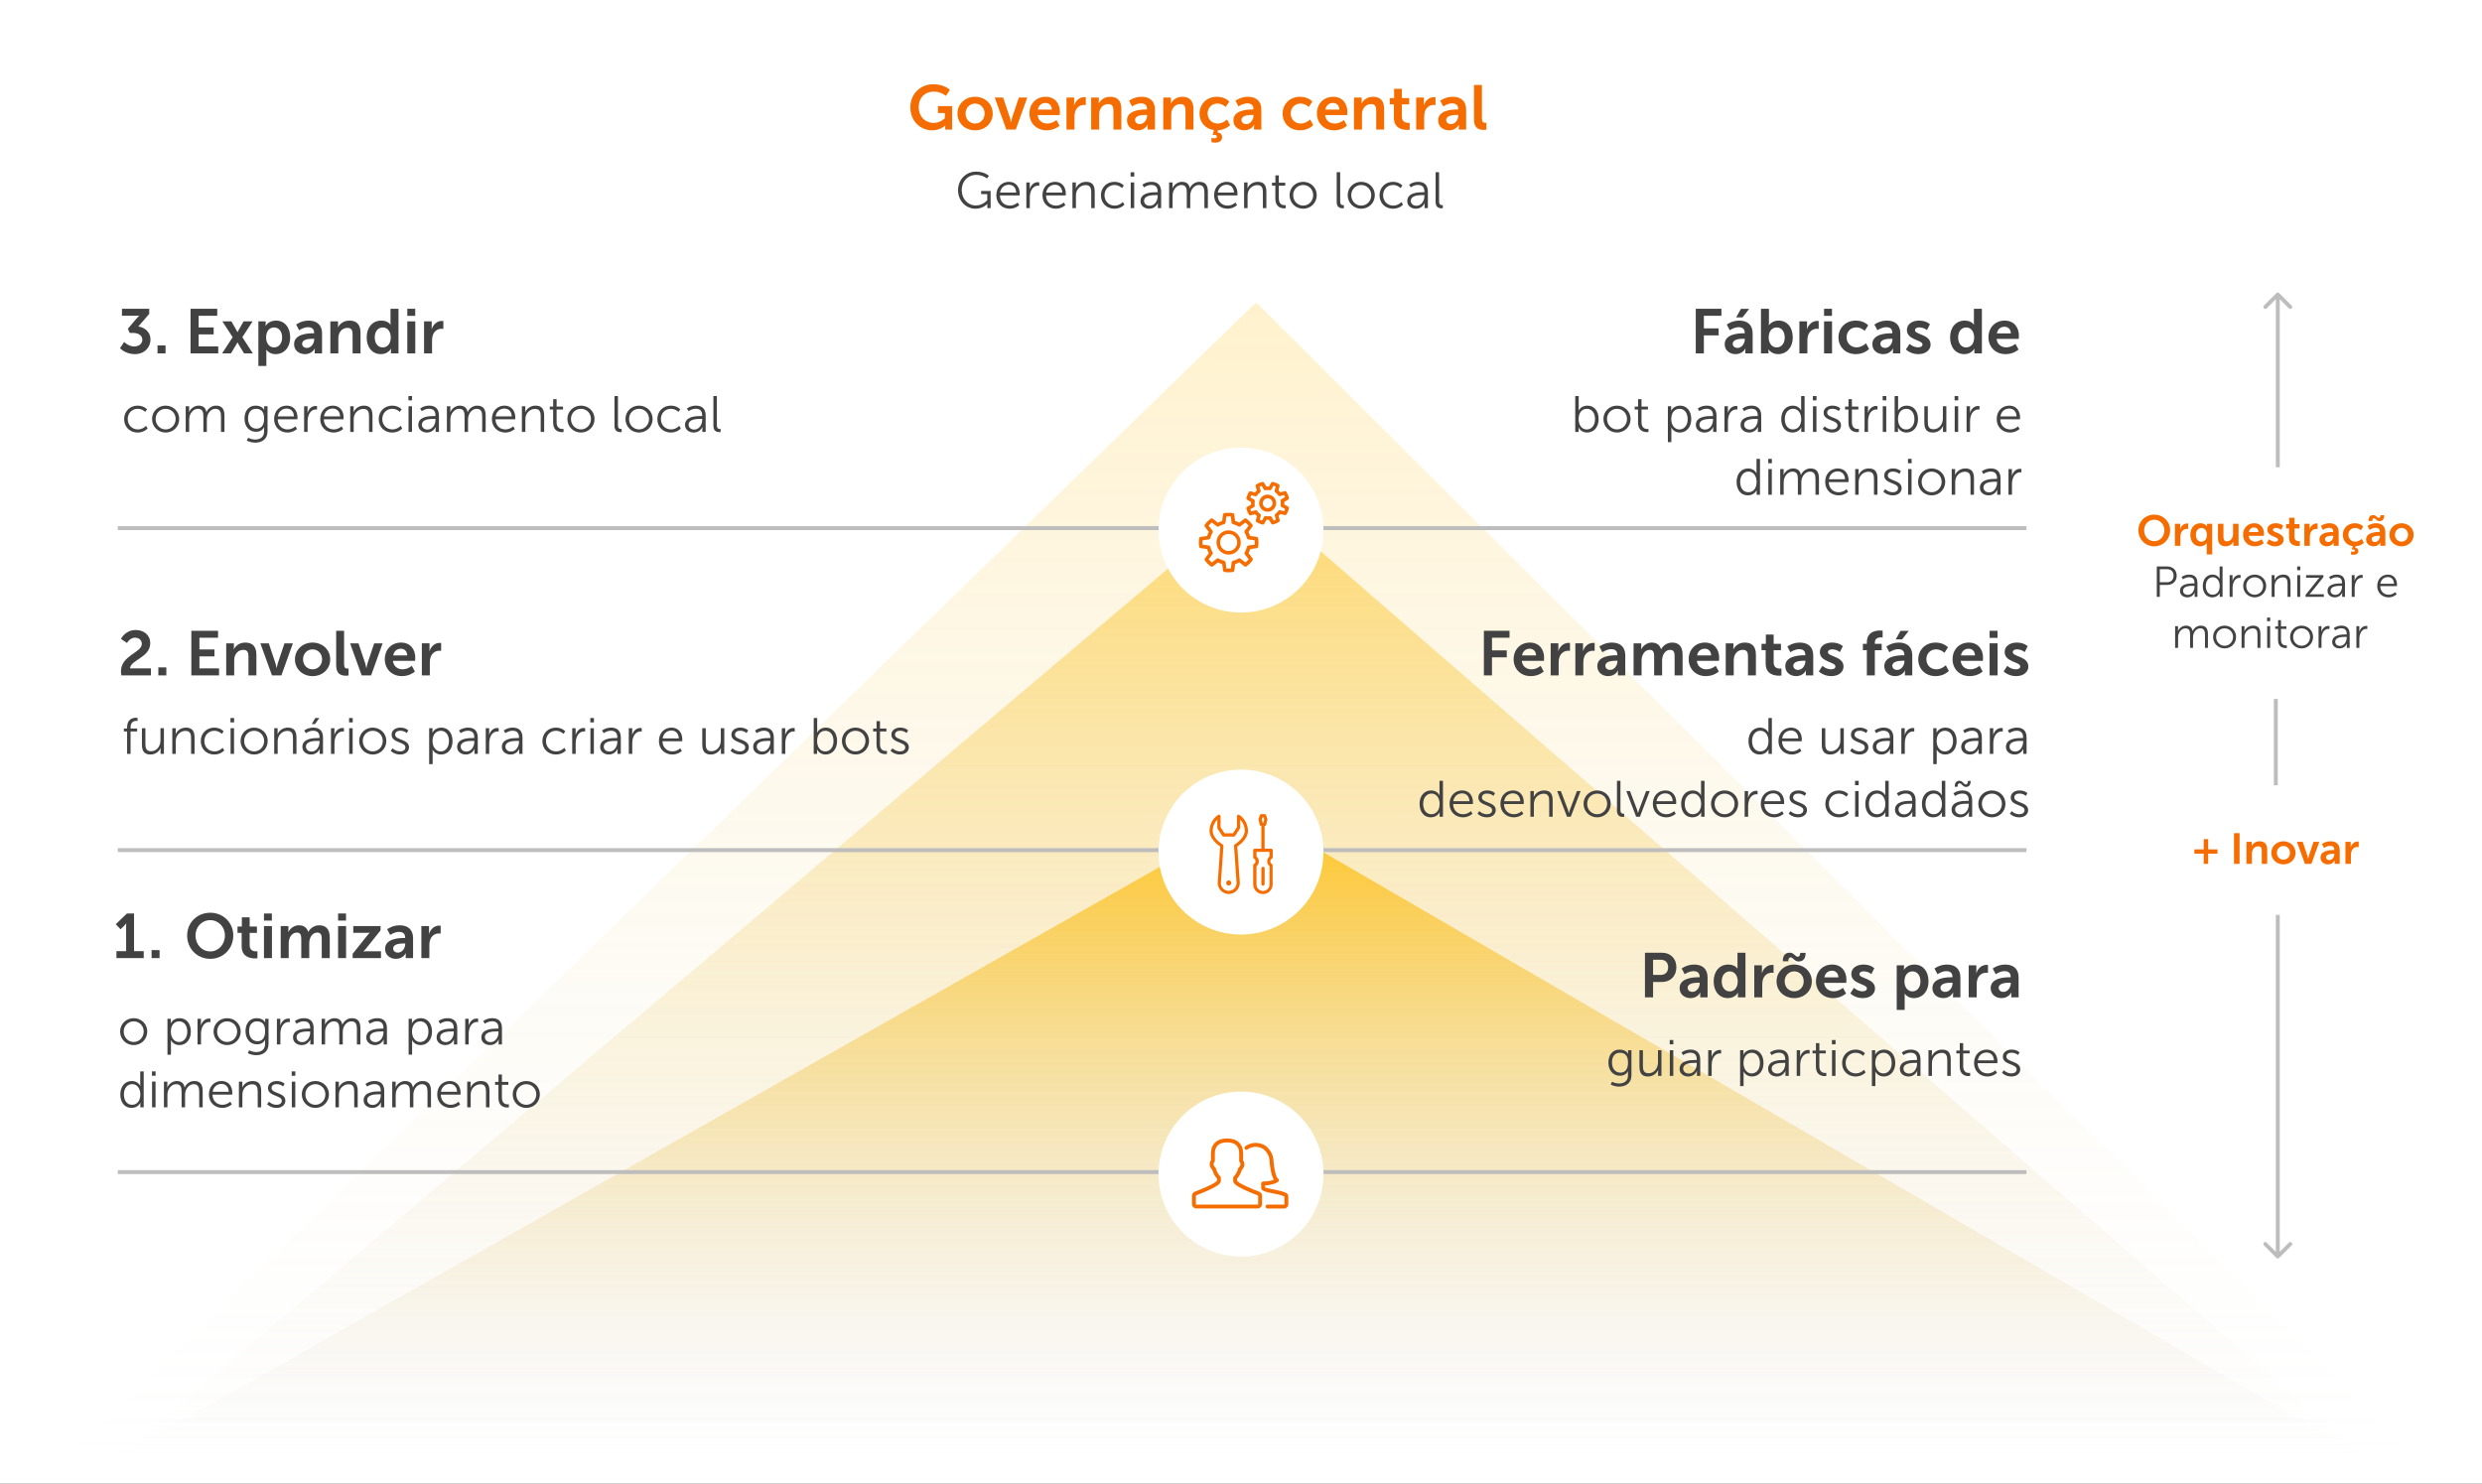 <svg width="632" height="378" viewBox="0 0 632 378" fill="none" xmlns="http://www.w3.org/2000/svg"><rect x="0" y="0" width="632" height="378" fill="#808080" stroke="none"/><path d="M632 0H0v377.843h632V0z" fill="#fff"/><path d="M615 371H17L319.843 77 615 371z" fill="url(#paint0_linear)" fill-opacity=".2"/><path d="M602 371H30l289.676-245L602 371z" fill="url(#paint1_linear)" fill-opacity=".5"/><path d="M602 371H30l289.676-164L602 371z" fill="url(#paint2_linear)" fill-opacity=".8"/><path d="M30 134.5h270M30 216.5h269M30 298.5h268M316 134.5h200M316 216.5h200M316 298.5h200" stroke="#BDBDBD"/><path d="M316 156c11.598 0 21-9.402 21-21s-9.402-21-21-21-21 9.402-21 21 9.402 21 21 21z" fill="#fff"/><path d="M312.849 135.057c-1.702 0-3.097 1.395-3.097 3.097s1.395 3.098 3.097 3.098 3.098-1.396 3.098-3.098-1.396-3.097-3.098-3.097zm0 5.275c-1.196 0-2.177-.966-2.177-2.178 0-1.196.966-2.177 2.177-2.177 1.196 0 2.178.966 2.178 2.177-.016 1.196-.982 2.178-2.178 2.178z" fill="#F56D00"/><path d="M319.95 136.713l-1.626-.214c-.107-.368-.26-.721-.429-1.043l.997-1.303c.122-.169.122-.399 0-.568-.43-.552-.92-1.058-1.472-1.487-.169-.123-.399-.123-.568 0l-1.303.997c-.337-.184-.69-.322-1.058-.43l-.199-1.61c-.031-.214-.184-.368-.399-.398-.705-.092-1.38-.092-2.085 0-.215.03-.368.199-.399.398l-.215 1.626c-.368.107-.72.26-1.058.429l-1.303-.997c-.169-.122-.399-.122-.567 0-.261.184-.506.399-.736.629l-.108.107c-.23.23-.444.476-.628.736-.123.169-.123.399 0 .568l1.012 1.303c-.184.337-.322.69-.445 1.058l-1.625.215c-.215.03-.368.184-.399.398-.046.307-.061.629-.077.936v.214c0 .307.031.629.077.936.031.214.199.368.399.398l1.625.215c.107.368.261.721.445 1.058l-.997 1.303c-.123.169-.123.399 0 .568.184.26.399.506.629.736l.107.107c.23.23.475.445.736.629.169.122.399.122.567 0l1.304-.997c.337.184.69.322 1.058.429l.214 1.626c.031.214.184.368.399.398.353.046.705.077 1.043.077.337 0 .69-.031 1.042-.077.215-.03.368-.199.399-.398l.215-1.626c.368-.107.72-.26 1.058-.429l1.303.997c.169.122.399.122.567 0 .552-.43 1.058-.92 1.472-1.488.123-.168.123-.398 0-.567l-.996-1.303c.184-.338.322-.69.429-1.043l1.625-.215c.215-.03.368-.184.399-.398.046-.353.077-.706.077-1.043 0-.337-.031-.69-.077-1.043-.061-.23-.215-.383-.429-.414zm-.476 2.009l-1.564.199c-.184.031-.352.169-.398.353-.123.491-.307.951-.568 1.38-.107.169-.092.368.031.521l.966 1.258c-.245.291-.521.567-.813.812l-1.257-.966c-.153-.122-.368-.122-.521-.03-.43.26-.89.46-1.38.567-.184.046-.322.199-.353.399l-.199 1.564c-.384.03-.752.03-1.135 0l-.199-1.564c-.031-.184-.169-.353-.353-.399-.491-.123-.951-.307-1.38-.567-.169-.108-.368-.092-.521.03l-1.258.966c-.122-.107-.245-.214-.368-.337l-.107-.107c-.123-.123-.23-.246-.337-.368l.966-1.258c.122-.153.122-.368.03-.521-.26-.429-.46-.889-.567-1.38-.046-.184-.199-.322-.399-.353l-1.564-.199c-.015-.153-.015-.307-.03-.46v-.199c0-.154.015-.322.03-.476l1.564-.199c.184-.031.353-.169.399-.353.123-.49.307-.95.567-1.38.108-.168.092-.368-.03-.521l-.966-1.257c.107-.123.214-.246.322-.368l.107-.108c.123-.122.245-.23.368-.337l1.257.966c.154.123.368.123.522.031.429-.261.889-.46 1.38-.568.184-.046.322-.199.352-.398l.2-1.564c.383-.031.751-.031 1.134 0l.2 1.564c.03.184.168.352.352.398.491.123.951.307 1.38.568.169.107.368.092.522-.031l1.257-.966c.291.245.567.521.813.813l-.966 1.257c-.123.153-.123.368-.031.521.261.43.46.89.567 1.38.046.184.2.322.399.353l1.564.199c.015.2.031.384.031.568 0 .184 0 .383-.016.567zM323.612 126.134c-.26-.107-.536-.169-.828-.169-.889 0-1.671.537-2.008 1.35-.215.536-.215 1.134 0 1.671.23.537.644.951 1.18 1.165.261.108.537.169.828.169.89 0 1.672-.537 2.009-1.349.215-.537.215-1.135 0-1.672-.23-.536-.644-.95-1.181-1.165zm.322 2.484c-.199.475-.644.782-1.15.782-.168 0-.322-.031-.475-.092-.307-.123-.552-.368-.675-.675-.122-.306-.122-.644 0-.95.2-.476.644-.782 1.15-.782.169 0 .322.03.476.092.306.122.552.368.674.674.123.307.123.644 0 .951z" fill="#F56D00"/><path d="M327.983 129.015l-.95-.537c.015-.23.015-.46 0-.675l.95-.552c.184-.107.276-.322.215-.521-.138-.506-.337-.981-.598-1.426-.107-.184-.322-.261-.521-.215l-1.058.292c-.154-.169-.307-.338-.476-.476l.276-1.058c.046-.199-.03-.414-.214-.521-.23-.138-.46-.245-.69-.337-.23-.092-.476-.184-.736-.246-.2-.046-.414.031-.522.215l-.536.951c-.23-.016-.46-.016-.675 0l-.552-.951c-.107-.184-.322-.261-.521-.215-.23.062-.46.138-.69.23l-.108.046c-.214.092-.429.2-.628.322-.184.108-.261.322-.215.522l.291 1.058c-.168.153-.337.306-.475.49l-1.058-.276c-.199-.046-.414.031-.521.215-.108.199-.215.399-.307.629l-.061.138c-.077.214-.154.429-.215.659-.046.199.031.414.215.521l.95.537c-.015.23-.015.46 0 .69l-.95.552c-.184.107-.276.322-.215.521.061.23.138.46.23.675l.046.107c.092.215.199.43.322.644.107.184.322.261.521.215l1.058-.291c.154.168.307.337.491.475l-.276 1.058c-.046.199.031.414.215.521.23.138.46.246.69.338.23.092.475.184.736.245.03.015.076.015.122.015.169 0 .322-.092.399-.23l.521-.981c.23.015.46.015.675 0l.552.951c.107.184.322.276.521.214.506-.138.982-.337 1.426-.598.184-.107.261-.322.215-.521l-.291-1.058c.168-.153.337-.307.475-.475l1.058.276c.199.046.414-.031.521-.215.138-.23.246-.46.338-.69.092-.23.184-.475.245-.736.061-.215-.031-.429-.215-.521zm-.874.904c-.03.092-.076.184-.122.276l-.997-.26c-.184-.046-.383.015-.491.184-.199.276-.444.521-.72.736-.154.107-.23.306-.169.49l.276.997c-.184.092-.353.169-.552.23l-.521-.889c-.092-.169-.292-.261-.476-.23-.337.061-.69.061-1.027 0-.184-.031-.383.061-.475.23l-.506.904c-.092-.03-.184-.061-.276-.107-.092-.031-.184-.077-.276-.123l.26-.996c.046-.184-.015-.384-.184-.491-.276-.199-.536-.445-.736-.736-.107-.153-.306-.215-.49-.169l-.997.276c-.031-.076-.077-.153-.107-.214l-.046-.092c-.031-.077-.062-.154-.092-.23l.889-.522c.169-.092.261-.291.23-.475-.061-.337-.061-.69 0-1.043.031-.184-.061-.383-.23-.475l-.905-.506c.031-.077.046-.138.077-.215l.061-.138c.031-.076.062-.138.092-.214l.997.26c.184.046.383-.015.491-.184.199-.276.444-.536.736-.736.153-.107.23-.306.168-.49l-.276-.997c.077-.031.138-.077.215-.107l.092-.046c.077-.031.153-.062.23-.092l.521.889c.092.169.292.261.476.23.337-.061.69-.061 1.042 0 .184.031.384-.061.476-.23l.506-.905c.092.031.184.062.276.108.092.03.184.076.276.122l-.261.997c-.046.184.015.383.184.491.276.199.521.444.736.736.107.153.307.23.491.168l.996-.276c.092.184.169.353.23.552l-.889.522c-.169.092-.261.291-.23.475.061.337.061.69 0 1.027-.031.184.061.384.23.476l.905.506c-.046.122-.077.214-.108.306z" fill="#F56D00"/><path d="M316 238c11.598 0 21-9.402 21-21s-9.402-21-21-21-21 9.402-21 21 9.402 21 21 21z" fill="#fff"/><path d="M315.592 207.531c-.12-.08-.28-.094-.413-.027-.133.067-.213.213-.213.36v2.8l-1.014 1.547h-2.146l-1.014-1.547v-2.8c0-.147-.08-.293-.213-.36s-.293-.067-.413.027c-1.36.906-2.174 2.426-2.174 4.066 0 1.934 1.88 3.427 2.72 4l-.64 9.267c0 1.547 1.267 2.813 2.814 2.813 1.546 0 2.813-1.266 2.813-2.84l-.64-9.24c.84-.573 2.72-2.066 2.72-4-.013-1.626-.827-3.146-2.187-4.066zm-1.186 7.52c-.12.08-.2.226-.187.373l.653 9.453c0 1.094-.893 1.987-2 2-1.093 0-2-.893-2-1.96l.654-9.48c.013-.146-.067-.293-.187-.373-.6-.373-2.547-1.747-2.547-3.44 0-1.08.427-2.107 1.174-2.867v2.067c0 .08.026.16.066.227l1.2 1.826c.08.12.2.187.347.187h2.587c.133 0 .266-.067.346-.187l1.2-1.826c.04-.067.067-.147.067-.227v-2.093c.747.76 1.173 1.786 1.173 2.866 0 1.694-1.946 3.067-2.546 3.454z" fill="#F56D00"/><path d="M312.875 224.213c-.36 0-.654.293-.654.653 0 .36.294.653.654.653.36 0 .653-.293.653-.653.013-.36-.28-.653-.653-.653zM323.887 218.665c.12-.067.2-.213.2-.347v-1.773c0-.227-.187-.413-.414-.413h-1.666v-5.774c.186 0 .346-.133.4-.306l.32-1.267c.013-.08.013-.16-.014-.227l-.32-.946c-.053-.16-.213-.28-.386-.28h-.827c-.173 0-.333.106-.387.28l-.32.946c-.026.08-.026.16-.013.227l.32 1.267c.04.186.213.306.4.306v5.774h-1.667c-.226 0-.413.186-.413.413v1.773c0 .147.08.28.2.347.253.147.4.4.4.68s-.147.547-.4.68c-.12.067-.2.213-.2.347v4.84c0 1.36 1.107 2.48 2.48 2.48s2.48-1.107 2.48-2.48v-4.84c0-.147-.08-.28-.2-.347-.253-.147-.4-.4-.4-.68.013-.28.173-.533.427-.68zm-2.4-10.507h.24l.186.547-.213.84h-.187l-.213-.84.187-.547zm1.786 9.947c-.373.307-.6.76-.6 1.253 0 .494.227.947.6 1.254v4.626c0 .92-.746 1.667-1.666 1.667-.92 0-1.667-.747-1.667-1.667v-4.626c.373-.307.6-.76.6-1.254 0-.493-.227-.946-.6-1.253v-1.147h3.32v1.147h.013z" fill="#F56D00"/><path d="M321.193 221.145v4c0 .227.187.413.414.413.226 0 .413-.186.413-.413v-4c0-.227-.187-.413-.413-.413-.227.013-.414.186-.414.413z" fill="#F56D00"/><path d="M316 320c11.598 0 21-9.402 21-21s-9.402-21-21-21-21 9.402-21 21 9.402 21 21 21z" fill="#fff"/><path d="M320.663 303.512c-4.658-1.802-5.508-2.562-5.655-2.8v-.544c.521-.589.94-1.348 1.201-2.221.408-.351.646-.873.646-1.417 0-.374-.114-.725-.318-1.031v-1.757c0-2.425-1.496-3.808-4.091-3.808-2.561 0-4.091 1.428-4.091 3.808v1.746c-.204.306-.318.657-.318 1.031 0 .544.239 1.065.647 1.417.26.872.679 1.632 1.201 2.221v.544c-.148.238-1.009.997-5.656 2.799-.419.159-.702.578-.702 1.032v2.13c0 .612.487 1.1 1.088 1.1h15.651c.601 0 1.088-.499 1.088-1.1v-2.13c.011-.454-.272-.862-.691-1.02zm-.295 3.15c0 .057-.045.114-.102.114h-15.651c-.057 0-.102-.046-.102-.114v-2.13c0-.046.023-.091.068-.102 5.179-2.006 6.075-2.856 6.267-3.48.012-.045.023-.102.023-.147v-.85c0-.125-.045-.249-.147-.351-.51-.522-.907-1.247-1.145-2.108-.034-.114-.102-.204-.193-.272-.227-.159-.362-.431-.362-.726 0-.26.113-.442.203-.555.068-.091.114-.204.114-.317v-1.882c0-1.836 1.076-2.81 3.105-2.81 2.051 0 3.094.952 3.094 2.81v1.904c0 .114.034.227.113.318.091.113.205.306.205.555 0 .283-.137.555-.363.725-.091.068-.159.159-.193.272-.238.85-.634 1.587-1.144 2.108-.091.091-.148.216-.148.352v.85c0 .045.012.102.023.147.193.623 1.088 1.473 6.267 3.479.034.012.068.057.068.102v2.108z" fill="#F56D00"/><path d="M327.385 303.737c-1.19-.453-2.426-.691-3.423-.884-.68-.136-1.609-.306-1.813-.453v-.521c2.3-.102 3.286-.884 3.332-.918.124-.102.192-.261.181-.431-.011-.159-.102-.306-.249-.385-.488-.284-.986-2.482-1.134-4.33 0-1.348-.555-2.64-1.518-3.547-.386-.442-.907-.759-1.508-.929-1.02-.386-2.142-.363-3.105.022-.408.136-.771.329-1.088.578-.215.17-.249.488-.068.703.17.215.487.249.703.068.215-.17.476-.306.793-.419.782-.306 1.587-.329 2.448-.012.453.136.816.363 1.088.658.011.011.023.022.034.045.771.714 1.224 1.745 1.224 2.867.068.862.329 3.366 1.088 4.59-.487.204-1.371.454-2.731.465-.272 0-.499.227-.499.499v1.133c0 .045.011.102.023.147.215.692 1.167.873 2.595 1.156.952.182 2.153.408 3.253.839.022.011.034.034.034.057v1.972c0 .034-.023.068-.057.068h-4.227c-.272 0-.499.226-.499.498s.227.499.499.499h4.227c.578 0 1.054-.476 1.054-1.054v-1.972c.011-.453-.249-.85-.657-1.009z" fill="#F56D00"/><path d="M580.355 74.646c-.196-.195-.512-.195-.708 0l-3.182 3.182c-.195.195-.195.512 0 .707.196.195.512.195.708 0l2.828-2.828 2.828 2.828c.196.195.512.195.708 0 .195-.195.195-.512 0-.707l-3.182-3.182zm-.854.354v44h1V75h-1zM579.647 320.354c.196.195.512.195.708 0l3.182-3.182c.195-.196.195-.512 0-.708-.196-.195-.512-.195-.708 0l-2.828 2.829-2.828-2.829c-.196-.195-.512-.195-.708 0-.195.196-.195.512 0 .708l3.182 3.182zM579.501 233v87h1v-87h-1z" fill="#BDBDBD"/><path d="M579.5 178v22" stroke="#BDBDBD"/><path d="M544.507 135.04c0 2.299 1.738 4.092 4.037 4.092s4.037-1.793 4.037-4.092c0-2.233-1.738-3.982-4.037-3.982s-4.037 1.749-4.037 3.982zm1.463 0c0-1.54 1.144-2.684 2.574-2.684s2.574 1.144 2.574 2.684c0 1.606-1.144 2.794-2.574 2.794s-2.574-1.188-2.574-2.794zm7.837 3.96h1.397v-2.222c0-.33.033-.638.121-.913.264-.836.935-1.177 1.529-1.177.187 0 .33.022.33.022v-1.375s-.121-.022-.253-.022c-.858 0-1.529.638-1.782 1.441h-.022s.022-.187.022-.396v-.968h-1.342V139zm3.933-2.805c0 1.738.968 2.937 2.486 2.937 1.21 0 1.683-.836 1.683-.836h.022s-.022.198-.022.484v2.42h1.397v-7.81h-1.32v.319c0 .22.022.363.022.363h-.022s-.473-.814-1.705-.814c-1.485 0-2.541 1.155-2.541 2.937zm1.408 0c0-1.111.638-1.738 1.408-1.738.935 0 1.397.858 1.397 1.727 0 1.243-.682 1.771-1.408 1.771-.825 0-1.397-.693-1.397-1.76zm5.625.803c0 1.529.748 2.134 1.947 2.134.957 0 1.672-.583 1.947-1.166h.022s-.022.176-.022.396V139h1.342v-5.61h-1.397v2.574c0 1.001-.561 1.892-1.573 1.892-.693 0-.869-.462-.869-1.144v-3.322h-1.397v3.608zm6.384-.803c0 1.595 1.155 2.937 3.014 2.937 1.397 0 2.255-.803 2.255-.803l-.539-1.001s-.715.616-1.617.616c-.836 0-1.595-.506-1.683-1.485h3.872s.033-.374.033-.539c0-1.485-.869-2.662-2.486-2.662-1.672 0-2.849 1.21-2.849 2.937zm1.474-.693c.132-.726.627-1.166 1.342-1.166.616 0 1.089.407 1.111 1.166h-2.453zm4.54 2.805s.781.825 2.178.825c1.331 0 2.145-.748 2.145-1.683 0-1.804-2.728-1.705-2.728-2.497 0-.352.352-.506.715-.506.858 0 1.375.484 1.375.484l.517-1.034s-.616-.638-1.881-.638c-1.21 0-2.145.605-2.145 1.65 0 1.804 2.728 1.694 2.728 2.53 0 .33-.341.506-.737.506-.913 0-1.529-.616-1.529-.616l-.638.979zm5.688-1.364c0 1.881 1.551 2.112 2.332 2.112.264 0 .429-.033.429-.033v-1.221s-.099.022-.253.022c-.385 0-1.111-.132-1.111-1.056v-2.178h1.276v-1.111h-1.276v-1.617h-1.364v1.617h-.759v1.111h.726v2.354zm3.905 2.057h1.397v-2.222c0-.33.033-.638.121-.913.264-.836.935-1.177 1.529-1.177.187 0 .33.022.33.022v-1.375s-.121-.022-.253-.022c-.858 0-1.529.638-1.782 1.441h-.022s.022-.187.022-.396v-.968h-1.342V139zm3.845-1.617c0 1.122.902 1.749 1.903 1.749 1.276 0 1.716-.99 1.705-.99h.022s-.022.176-.022.396V139h1.287v-3.509c0-1.419-.858-2.233-2.332-2.233-1.331 0-2.2.693-2.2.693l.528 1.001s.737-.539 1.54-.539c.616 0 1.078.253 1.078.99v.077h-.187c-.913 0-3.322.121-3.322 1.903zm1.408-.066c0-.781 1.155-.88 1.87-.88h.242v.132c0 .682-.528 1.474-1.265 1.474-.572 0-.847-.352-.847-.726zm4.545-1.122c0 1.474.968 2.684 2.519 2.893l-.231.858s.11-.022.231-.022c.297 0 .528.088.528.297 0 .231-.22.308-.484.308-.242 0-.473-.088-.473-.088v.77s.297.077.671.077c.594 0 1.188-.242 1.188-.968 0-.517-.352-.781-.803-.836l.077-.363c1.386-.066 2.134-.902 2.134-.902l-.539-.99s-.704.715-1.65.715c-1.067 0-1.749-.814-1.749-1.76 0-.957.671-1.738 1.705-1.738.88 0 1.463.605 1.463.605l.616-.957s-.693-.836-2.156-.836c-1.859 0-3.047 1.342-3.047 2.937zm5.928 1.188c0 1.122.902 1.749 1.903 1.749 1.276 0 1.716-.99 1.705-.99h.022s-.022.176-.022.396V139h1.287v-3.509c0-1.419-.858-2.233-2.332-2.233-1.331 0-2.2.693-2.2.693l.528 1.001s.737-.539 1.54-.539c.616 0 1.078.253 1.078.99v.077h-.187c-.913 0-3.322.121-3.322 1.903zm1.408-.066c0-.781 1.155-.88 1.87-.88h.242v.132c0 .682-.528 1.474-1.265 1.474-.572 0-.847-.352-.847-.726zm-.792-4.631h.957c0-.363.11-.682.418-.682.451 0 .649.715 1.386.715.836 0 1.232-.517 1.232-1.507h-.946c0 .352-.121.682-.429.682-.451 0-.649-.715-1.386-.715-.825 0-1.232.506-1.232 1.507zm5.315 3.509c0 1.727 1.375 2.937 3.091 2.937 1.705 0 3.08-1.21 3.08-2.937 0-1.716-1.375-2.937-3.091-2.937-1.705 0-3.08 1.221-3.08 2.937zm1.419 0c0-1.034.759-1.749 1.672-1.749.902 0 1.661.715 1.661 1.749 0 1.045-.759 1.749-1.661 1.749-.913 0-1.672-.704-1.672-1.749z" fill="#F56D00"/><path d="M431.799 90h2.064v-4.592h3.76v-1.776h-3.76v-3.216h4.464V78.64h-6.528V90zm7.367-2.352c0 1.632 1.312 2.544 2.768 2.544 1.856 0 2.496-1.44 2.48-1.44h.032s-.032.256-.032.576V90h1.872v-5.104c0-2.064-1.248-3.248-3.392-3.248-1.936 0-3.2 1.008-3.2 1.008l.768 1.456s1.072-.784 2.24-.784c.896 0 1.568.368 1.568 1.44v.112h-.272c-1.328 0-4.832.176-4.832 2.768zm2.048-.096c0-1.136 1.68-1.28 2.72-1.28h.352v.192c0 .992-.768 2.144-1.84 2.144-.832 0-1.232-.512-1.232-1.056zm.864-6.72h1.632l1.68-2.176h-2.096l-1.216 2.176zM448.401 90h1.92v-.464c0-.32-.032-.56-.032-.56h.032s.736 1.216 2.432 1.216c2.16 0 3.744-1.68 3.744-4.272 0-2.528-1.408-4.272-3.616-4.272-1.728 0-2.448 1.184-2.448 1.184h-.032s.032-.288.032-.688V78.64h-2.032V90zm1.968-4.032c0-1.808.992-2.576 2.048-2.576 1.2 0 2.032 1.008 2.032 2.56 0 1.616-.928 2.528-2.048 2.528-1.36 0-2.032-1.248-2.032-2.512zM458.183 90h2.032v-3.232c0-.48.048-.928.176-1.328.384-1.216 1.36-1.712 2.224-1.712.272 0 .48.032.48.032v-2s-.176-.032-.368-.032c-1.248 0-2.224.928-2.592 2.096h-.032s.032-.272.032-.576V81.84h-1.952V90zm6.281-9.552h2.016V78.64h-2.016v1.808zm0 9.552h2.032v-8.16h-2.032V90zm3.673-4.08c0 2.368 1.728 4.272 4.432 4.272 2.192 0 3.36-1.328 3.36-1.328l-.784-1.44s-1.024 1.04-2.4 1.04c-1.552 0-2.544-1.184-2.544-2.56 0-1.392.976-2.528 2.48-2.528 1.28 0 2.128.88 2.128.88l.896-1.392s-1.008-1.216-3.136-1.216c-2.704 0-4.432 1.952-4.432 4.272zm8.623 1.728c0 1.632 1.312 2.544 2.768 2.544 1.856 0 2.496-1.44 2.48-1.44h.032s-.032.256-.032.576V90h1.872v-5.104c0-2.064-1.248-3.248-3.392-3.248-1.936 0-3.2 1.008-3.2 1.008l.768 1.456s1.072-.784 2.24-.784c.896 0 1.568.368 1.568 1.44v.112h-.272c-1.328 0-4.832.176-4.832 2.768zm2.048-.096c0-1.136 1.68-1.28 2.72-1.28h.352v.192c0 .992-.768 2.144-1.84 2.144-.832 0-1.232-.512-1.232-1.056zm6.499 1.44s1.136 1.2 3.168 1.2c1.936 0 3.12-1.088 3.12-2.448 0-2.624-3.968-2.48-3.968-3.632 0-.512.512-.736 1.04-.736 1.248 0 2 .704 2 .704l.752-1.504s-.896-.928-2.736-.928c-1.76 0-3.12.88-3.12 2.4 0 2.624 3.968 2.464 3.968 3.68 0 .48-.496.736-1.072.736-1.328 0-2.224-.896-2.224-.896l-.928 1.424zm11.253-3.072c0 2.528 1.408 4.272 3.616 4.272 1.872 0 2.56-1.392 2.56-1.392h.032s-.032.224-.032.528V90h1.92V78.64h-2.032v3.584c0 .256.016.464.016.464h-.032s-.56-1.04-2.352-1.04c-2.16 0-3.696 1.68-3.696 4.272zm2.048 0c0-1.616.928-2.528 2.048-2.528 1.36 0 2.032 1.248 2.032 2.512 0 1.808-.992 2.576-2.048 2.576-1.2 0-2.032-1.008-2.032-2.56zm7.717 0c0 2.32 1.68 4.272 4.384 4.272 2.032 0 3.28-1.168 3.28-1.168l-.784-1.456s-1.04.896-2.352.896c-1.216 0-2.32-.736-2.448-2.16h5.632s.048-.544.048-.784c0-2.16-1.264-3.872-3.616-3.872-2.432 0-4.144 1.76-4.144 4.272zm2.144-1.008c.192-1.056.912-1.696 1.952-1.696.896 0 1.584.592 1.616 1.696h-3.568z" fill="#424242"/><path d="M558.764 217.404h2.376V220h1.133v-2.596h2.376v-1.089h-2.376v-2.607h-1.133v2.607h-2.376v1.089zM568.851 220h1.419v-7.81h-1.419V220zm3.174 0h1.397v-2.574c0-.264.022-.517.099-.748.209-.671.759-1.144 1.507-1.144.715 0 .891.462.891 1.144V220h1.386v-3.608c0-1.485-.704-2.134-1.947-2.134-1.133 0-1.749.693-1.991 1.166h-.022s.022-.176.022-.385v-.649h-1.342V220zm6.328-2.805c0 1.727 1.375 2.937 3.091 2.937 1.705 0 3.08-1.21 3.08-2.937 0-1.716-1.375-2.937-3.091-2.937-1.705 0-3.08 1.221-3.08 2.937zm1.419 0c0-1.034.759-1.749 1.672-1.749.902 0 1.661.715 1.661 1.749 0 1.045-.759 1.749-1.661 1.749-.913 0-1.672-.704-1.672-1.749zm7.139 2.805h1.65l2.013-5.61H589.1l-1.166 3.476c-.11.33-.187.847-.198.847h-.022c-.011 0-.088-.517-.198-.847l-1.166-3.476h-1.474l2.035 5.61zm3.967-1.617c0 1.122.902 1.749 1.903 1.749 1.276 0 1.716-.99 1.705-.99h.022s-.022.176-.022.396V220h1.287v-3.509c0-1.419-.858-2.233-2.332-2.233-1.331 0-2.2.693-2.2.693l.528 1.001s.737-.539 1.54-.539c.616 0 1.078.253 1.078.99v.077h-.187c-.913 0-3.322.121-3.322 1.903zm1.408-.066c0-.781 1.155-.88 1.87-.88h.242v.132c0 .682-.528 1.474-1.265 1.474-.572 0-.847-.352-.847-.726zm4.941 1.683h1.397v-2.222c0-.33.033-.638.121-.913.264-.836.935-1.177 1.529-1.177.187 0 .33.022.33.022v-1.375s-.121-.022-.253-.022c-.858 0-1.529.638-1.782 1.441h-.022s.022-.187.022-.396v-.968h-1.342V220z" fill="#F56D00"/><path d="M549.194 152h.759v-3.036h1.914c1.386 0 2.387-.924 2.387-2.365 0-1.43-1.001-2.332-2.387-2.332h-2.673V152zm.759-3.718v-3.333h1.826c1.023 0 1.694.605 1.694 1.65 0 1.056-.671 1.683-1.705 1.683h-1.815zm5.144 2.211c0 1.1.957 1.639 1.881 1.639 1.386 0 1.848-1.199 1.848-1.199h.022s-.022.187-.022.462V152h.715v-3.542c0-1.386-.737-2.123-2.068-2.123-1.243 0-1.969.627-1.969.627l.352.572s.649-.528 1.562-.528c.792 0 1.375.363 1.375 1.43v.143h-.308c-.957 0-3.388.044-3.388 1.914zm.77-.044c0-1.221 1.738-1.254 2.607-1.254h.319v.242c0 .957-.638 2.057-1.694 2.057-.825 0-1.232-.528-1.232-1.045zm5.033-1.221c0 1.716.924 2.904 2.409 2.904 1.452 0 1.903-1.111 1.903-1.111h.022s-.022.154-.022.396V152h.726v-7.733h-.748v2.695c0 .231.022.418.022.418h-.022s-.462-1.045-1.804-1.045c-1.452 0-2.486 1.144-2.486 2.893zm.77 0c0-1.397.803-2.222 1.782-2.222 1.188 0 1.76 1.1 1.76 2.222 0 1.573-.869 2.233-1.793 2.233-1.034 0-1.749-.869-1.749-2.233zm6.071 2.772h.748v-2.332c0-.352.044-.726.154-1.078.242-.814.825-1.43 1.606-1.43.143 0 .275.022.275.022v-.737s-.143-.033-.297-.033c-.869 0-1.485.638-1.749 1.474h-.022s.022-.198.022-.44v-.979h-.737V152zm3.449-2.794c0 1.672 1.309 2.926 2.926 2.926 1.617 0 2.926-1.254 2.926-2.926 0-1.639-1.309-2.871-2.926-2.871-1.617 0-2.926 1.232-2.926 2.871zm.77 0c0-1.254.968-2.189 2.156-2.189 1.188 0 2.156.935 2.156 2.189 0 1.287-.968 2.255-2.156 2.255-1.188 0-2.156-.968-2.156-2.255zm6.48 2.794h.748v-2.651c0-.264.022-.517.088-.748.253-.913 1.067-1.562 2.013-1.562 1.067 0 1.199.77 1.199 1.639V152h.748v-3.52c0-1.364-.484-2.145-1.848-2.145-1.309 0-2.013.891-2.211 1.397h-.022s.022-.198.022-.44v-.825h-.737V152zm6.499-6.798h.781v-.935h-.781v.935zm.022 6.798h.748v-5.533h-.748V152zm2.116 0h4.653v-.66h-3.091c-.363 0-.561.022-.561.022v-.022s.242-.242.451-.506l3.091-3.872v-.495h-4.411v.66h2.849c.363 0 .55-.022.55-.022v.022s-.231.242-.44.506l-3.091 3.883V152zm5.586-1.507c0 1.1.957 1.639 1.881 1.639 1.386 0 1.848-1.199 1.848-1.199h.022s-.022.187-.022.462V152h.715v-3.542c0-1.386-.737-2.123-2.068-2.123-1.243 0-1.969.627-1.969.627l.352.572s.649-.528 1.562-.528c.792 0 1.375.363 1.375 1.43v.143h-.308c-.957 0-3.388.044-3.388 1.914zm.77-.044c0-1.221 1.738-1.254 2.607-1.254h.319v.242c0 .957-.638 2.057-1.694 2.057-.825 0-1.232-.528-1.232-1.045zm5.396 1.551h.748v-2.332c0-.352.044-.726.154-1.078.242-.814.825-1.43 1.606-1.43.143 0 .275.022.275.022v-.737s-.143-.033-.297-.033c-.869 0-1.485.638-1.749 1.474h-.022s.022-.198.022-.44v-.979h-.737V152zm6.49-2.761c0 1.705 1.243 2.893 2.893 2.893 1.243 0 2.046-.77 2.046-.77l-.341-.572s-.671.671-1.683.671c-1.144 0-2.112-.77-2.145-2.189h4.246s.022-.253.022-.385c0-1.375-.781-2.552-2.31-2.552-1.496 0-2.728 1.089-2.728 2.904zm.803-.583c.176-1.111.979-1.694 1.903-1.694.825 0 1.529.539 1.573 1.694h-3.476zM553.862 165h.748v-2.618c0-.253.022-.506.077-.737.231-.847.913-1.628 1.815-1.628 1.045 0 1.166.814 1.166 1.65V165h.748v-2.618c0-.297.022-.561.099-.803.209-.814.902-1.562 1.749-1.562 1.012 0 1.199.748 1.199 1.65V165h.748v-3.52c0-1.364-.495-2.145-1.837-2.145-.935 0-1.738.638-2.035 1.386h-.022c-.165-.913-.693-1.386-1.716-1.386-.858 0-1.738.649-2.002 1.397h-.022s.022-.198.022-.44v-.825h-.737V165zm9.669-2.794c0 1.672 1.309 2.926 2.926 2.926 1.617 0 2.926-1.254 2.926-2.926 0-1.639-1.309-2.871-2.926-2.871-1.617 0-2.926 1.232-2.926 2.871zm.77 0c0-1.254.968-2.189 2.156-2.189 1.188 0 2.156.935 2.156 2.189 0 1.287-.968 2.255-2.156 2.255-1.188 0-2.156-.968-2.156-2.255zm6.48 2.794h.748v-2.651c0-.264.022-.517.088-.748.253-.913 1.067-1.562 2.013-1.562 1.067 0 1.199.77 1.199 1.639V165h.748v-3.52c0-1.364-.484-2.145-1.848-2.145-1.309 0-2.013.891-2.211 1.397h-.022s.022-.198.022-.44v-.825h-.737V165zm6.498-6.798h.781v-.935h-.781v.935zm.022 6.798h.748v-5.533h-.748V165zm2.766-2.013c0 1.848 1.287 2.057 1.925 2.057.198 0 .319-.022.319-.022v-.671s-.099.022-.253.022c-.418 0-1.243-.165-1.243-1.463v-2.75h1.386v-.627h-1.386v-1.595h-.737v1.595h-.737v.627h.726v2.827zm3.069-.781c0 1.672 1.309 2.926 2.926 2.926 1.617 0 2.926-1.254 2.926-2.926 0-1.639-1.309-2.871-2.926-2.871-1.617 0-2.926 1.232-2.926 2.871zm.77 0c0-1.254.968-2.189 2.156-2.189 1.188 0 2.156.935 2.156 2.189 0 1.287-.968 2.255-2.156 2.255-1.188 0-2.156-.968-2.156-2.255zm6.479 2.794h.748v-2.332c0-.352.044-.726.154-1.078.242-.814.825-1.43 1.606-1.43.143 0 .275.022.275.022v-.737s-.143-.033-.297-.033c-.869 0-1.485.638-1.749 1.474h-.022s.022-.198.022-.44v-.979h-.737V165zm3.47-1.507c0 1.1.957 1.639 1.881 1.639 1.386 0 1.848-1.199 1.848-1.199h.022s-.022.187-.022.462V165h.715v-3.542c0-1.386-.737-2.123-2.068-2.123-1.243 0-1.969.627-1.969.627l.352.572s.649-.528 1.562-.528c.792 0 1.375.363 1.375 1.43v.143h-.308c-.957 0-3.388.044-3.388 1.914zm.77-.044c0-1.221 1.738-1.254 2.607-1.254h.319v.242c0 .957-.638 2.057-1.694 2.057-.825 0-1.232-.528-1.232-1.045zm5.396 1.551h.748v-2.332c0-.352.044-.726.154-1.078.242-.814.825-1.43 1.606-1.43.143 0 .275.022.275.022v-.737s-.143-.033-.297-.033c-.869 0-1.485.638-1.749 1.474h-.022s.022-.198.022-.44v-.979h-.737V165zM401.11 110h.858v-.585c0-.312-.026-.533-.026-.533h.026s.585 1.274 2.145 1.274c1.716 0 2.951-1.352 2.951-3.419 0-2.028-1.092-3.432-2.847-3.432-1.677 0-2.223 1.261-2.223 1.261h-.026s.026-.234.026-.533v-3.172h-.884V110zm.858-3.25c0-1.859 1.027-2.639 2.119-2.639 1.222 0 2.067 1.027 2.067 2.626 0 1.664-.949 2.639-2.106 2.639-1.404 0-2.08-1.313-2.08-2.626zm6.316-.052c0 1.976 1.547 3.458 3.458 3.458 1.911 0 3.458-1.482 3.458-3.458 0-1.937-1.547-3.393-3.458-3.393-1.911 0-3.458 1.456-3.458 3.393zm.91 0c0-1.482 1.144-2.587 2.548-2.587 1.404 0 2.548 1.105 2.548 2.587 0 1.521-1.144 2.665-2.548 2.665-1.404 0-2.548-1.144-2.548-2.665zm7.905.923c0 2.184 1.521 2.431 2.275 2.431.234 0 .377-.026.377-.026v-.793s-.117.026-.299.026c-.494 0-1.469-.195-1.469-1.729v-3.25h1.638v-.741h-1.638v-1.885h-.871v1.885h-.871v.741h.858v3.341zm7.599 4.979h.884v-3.12c0-.338-.026-.572-.026-.572h.026s.572 1.248 2.145 1.248c1.69 0 2.925-1.352 2.925-3.419 0-2.028-1.092-3.432-2.847-3.432-1.729 0-2.262 1.3-2.262 1.3h-.026s.026-.221.026-.507v-.637h-.845v9.139zm.858-5.85c0-1.859 1.027-2.639 2.119-2.639 1.222 0 2.067 1.027 2.067 2.626 0 1.664-.949 2.639-2.106 2.639-1.352 0-2.08-1.313-2.08-2.626zm6.264 1.469c0 1.3 1.131 1.937 2.223 1.937 1.638 0 2.184-1.417 2.184-1.417h.026s-.026.221-.026.546V110h.845v-4.186c0-1.638-.871-2.509-2.444-2.509-1.469 0-2.327.741-2.327.741l.416.676s.767-.624 1.846-.624c.936 0 1.625.429 1.625 1.69v.169h-.364c-1.131 0-4.004.052-4.004 2.262zm.91-.052c0-1.443 2.054-1.482 3.081-1.482h.377v.286c0 1.131-.754 2.431-2.002 2.431-.975 0-1.456-.624-1.456-1.235zm6.377 1.833h.884v-2.756c0-.416.052-.858.182-1.274.286-.962.975-1.69 1.898-1.69.169 0 .325.026.325.026v-.871s-.169-.039-.351-.039c-1.027 0-1.755.754-2.067 1.742h-.026s.026-.234.026-.52v-1.157h-.871V110zm4.101-1.781c0 1.3 1.131 1.937 2.223 1.937 1.638 0 2.184-1.417 2.184-1.417h.026s-.026.221-.026.546V110h.845v-4.186c0-1.638-.871-2.509-2.444-2.509-1.469 0-2.327.741-2.327.741l.416.676s.767-.624 1.846-.624c.936 0 1.625.429 1.625 1.69v.169h-.364c-1.131 0-4.004.052-4.004 2.262zm.91-.052c0-1.443 2.054-1.482 3.081-1.482h.377v.286c0 1.131-.754 2.431-2.002 2.431-.975 0-1.456-.624-1.456-1.235zm9.439-1.443c0 2.028 1.092 3.432 2.847 3.432 1.716 0 2.249-1.313 2.249-1.313h.026s-.026.182-.026.468V110h.858v-9.139h-.884v3.185c0 .273.026.494.026.494h-.026s-.546-1.235-2.132-1.235c-1.716 0-2.938 1.352-2.938 3.419zm.91 0c0-1.651.949-2.626 2.106-2.626 1.404 0 2.08 1.3 2.08 2.626 0 1.859-1.027 2.639-2.119 2.639-1.222 0-2.067-1.027-2.067-2.639zm7.148-4.758h.923v-1.105h-.923v1.105zm.026 8.034h.884v-6.539h-.884V110zm2.489-.793s.832.949 2.418.949c1.313 0 2.236-.767 2.236-1.833 0-2.158-3.523-1.768-3.523-3.211 0-.728.637-1.014 1.3-1.014 1.079 0 1.638.598 1.638.598l.403-.676s-.637-.715-2.015-.715c-1.183 0-2.236.637-2.236 1.807 0 2.132 3.523 1.781 3.523 3.211 0 .689-.611 1.04-1.313 1.04-1.222 0-1.95-.793-1.95-.793l-.481.637zm6.543-1.586c0 2.184 1.521 2.431 2.275 2.431.234 0 .377-.026.377-.026v-.793s-.117.026-.299.026c-.494 0-1.469-.195-1.469-1.729v-3.25h1.638v-.741h-1.638v-1.885h-.871v1.885h-.871v.741h.858v3.341zm4.108 2.379h.884v-2.756c0-.416.052-.858.182-1.274.286-.962.975-1.69 1.898-1.69.169 0 .325.026.325.026v-.871s-.169-.039-.351-.039c-1.027 0-1.755.754-2.067 1.742h-.026s.026-.234.026-.52v-1.157h-.871V110zm4.608-8.034h.923v-1.105h-.923v1.105zm.026 8.034h.884v-6.539h-.884V110zm3.021 0h.858v-.585c0-.312-.026-.533-.026-.533h.026s.585 1.274 2.145 1.274c1.716 0 2.951-1.352 2.951-3.419 0-2.028-1.092-3.432-2.847-3.432-1.677 0-2.223 1.261-2.223 1.261h-.026s.026-.234.026-.533v-3.172h-.884V110zm.858-3.25c0-1.859 1.027-2.639 2.119-2.639 1.222 0 2.067 1.027 2.067 2.626 0 1.664-.949 2.639-2.106 2.639-1.404 0-2.08-1.313-2.08-2.626zm6.706.871c0 1.703.65 2.535 2.184 2.535 1.443 0 2.301-1.014 2.561-1.651h.026s-.026.234-.026.52V110h.858v-6.539h-.884v3.133c0 1.417-.923 2.73-2.418 2.73-1.261 0-1.417-.91-1.417-1.937v-3.926H490v4.16zm7.708-5.655h.923v-1.105h-.923v1.105zm.026 8.034h.884v-6.539h-.884V110zm3.021 0h.884v-2.756c0-.416.052-.858.182-1.274.286-.962.975-1.69 1.898-1.69.169 0 .325.026.325.026v-.871s-.169-.039-.351-.039c-1.027 0-1.755.754-2.067 1.742h-.026s.026-.234.026-.52v-1.157h-.871V110zm7.67-3.263c0 2.015 1.469 3.419 3.419 3.419 1.469 0 2.418-.91 2.418-.91l-.403-.676s-.793.793-1.989.793c-1.352 0-2.496-.91-2.535-2.587h5.018s.026-.299.026-.455c0-1.625-.923-3.016-2.73-3.016-1.768 0-3.224 1.287-3.224 3.432zm.949-.689c.208-1.313 1.157-2.002 2.249-2.002.975 0 1.807.637 1.859 2.002h-4.108zm-67.179 16.676c0 2.028 1.092 3.432 2.847 3.432 1.716 0 2.249-1.313 2.249-1.313h.026s-.026.182-.026.468V126h.858v-9.139h-.884v3.185c0 .273.026.494.026.494h-.026s-.546-1.235-2.132-1.235c-1.716 0-2.938 1.352-2.938 3.419zm.91 0c0-1.651.949-2.626 2.106-2.626 1.404 0 2.08 1.3 2.08 2.626 0 1.859-1.027 2.639-2.119 2.639-1.222 0-2.067-1.027-2.067-2.639zm7.148-4.758h.923v-1.105h-.923v1.105zm.026 8.034h.884v-6.539h-.884V126zm3.021 0h.884v-3.094c0-.299.026-.598.091-.871.273-1.001 1.079-1.924 2.145-1.924 1.235 0 1.378.962 1.378 1.95V126h.884v-3.094c0-.351.026-.663.117-.949.247-.962 1.066-1.846 2.067-1.846 1.196 0 1.417.884 1.417 1.95V126h.884v-4.16c0-1.612-.585-2.535-2.171-2.535-1.105 0-2.054.754-2.405 1.638h-.026c-.195-1.079-.819-1.638-2.028-1.638-1.014 0-2.054.767-2.366 1.651h-.026s.026-.234.026-.52v-.975h-.871V126zm11.454-3.263c0 2.015 1.469 3.419 3.419 3.419 1.469 0 2.418-.91 2.418-.91l-.403-.676s-.793.793-1.989.793c-1.352 0-2.496-.91-2.535-2.587h5.018s.026-.299.026-.455c0-1.625-.923-3.016-2.73-3.016-1.768 0-3.224 1.287-3.224 3.432zm.949-.689c.208-1.313 1.157-2.002 2.249-2.002.975 0 1.807.637 1.859 2.002h-4.108zm6.691 3.952h.884v-3.133c0-.312.026-.611.104-.884.299-1.079 1.261-1.846 2.379-1.846 1.261 0 1.417.91 1.417 1.937V126h.884v-4.16c0-1.612-.572-2.535-2.184-2.535-1.547 0-2.379 1.053-2.613 1.651h-.026s.026-.234.026-.52v-.975h-.871V126zm7.173-.793s.832.949 2.418.949c1.313 0 2.236-.767 2.236-1.833 0-2.158-3.523-1.768-3.523-3.211 0-.728.637-1.014 1.3-1.014 1.079 0 1.638.598 1.638.598l.403-.676s-.637-.715-2.015-.715c-1.183 0-2.236.637-2.236 1.807 0 2.132 3.523 1.781 3.523 3.211 0 .689-.611 1.04-1.313 1.04-1.222 0-1.95-.793-1.95-.793l-.481.637zm6.271-7.241h.923v-1.105h-.923v1.105zm.026 8.034h.884v-6.539h-.884V126zm2.54-3.302c0 1.976 1.547 3.458 3.458 3.458 1.911 0 3.458-1.482 3.458-3.458 0-1.937-1.547-3.393-3.458-3.393-1.911 0-3.458 1.456-3.458 3.393zm.91 0c0-1.482 1.144-2.587 2.548-2.587 1.404 0 2.548 1.105 2.548 2.587 0 1.521-1.144 2.665-2.548 2.665-1.404 0-2.548-1.144-2.548-2.665zm7.658 3.302h.884v-3.133c0-.312.026-.611.104-.884.299-1.079 1.261-1.846 2.379-1.846 1.261 0 1.417.91 1.417 1.937V126h.884v-4.16c0-1.612-.572-2.535-2.184-2.535-1.547 0-2.379 1.053-2.613 1.651h-.026s.026-.234.026-.52v-.975h-.871V126zm7.173-1.781c0 1.3 1.131 1.937 2.223 1.937 1.638 0 2.184-1.417 2.184-1.417h.026s-.026.221-.026.546V126h.845v-4.186c0-1.638-.871-2.509-2.444-2.509-1.469 0-2.327.741-2.327.741l.416.676s.767-.624 1.846-.624c.936 0 1.625.429 1.625 1.69v.169h-.364c-1.131 0-4.004.052-4.004 2.262zm.91-.052c0-1.443 2.054-1.482 3.081-1.482h.377v.286c0 1.131-.754 2.431-2.002 2.431-.975 0-1.456-.624-1.456-1.235zm6.377 1.833h.884v-2.756c0-.416.052-.858.182-1.274.286-.962.975-1.69 1.898-1.69.169 0 .325.026.325.026v-.871s-.169-.039-.351-.039c-1.027 0-1.755.754-2.067 1.742h-.026s.026-.234.026-.52v-1.157h-.871V126z" fill="#424242"/><path d="M231.805 27.304c0 3.568 2.576 5.888 5.568 5.888 2.112 0 3.296-1.216 3.296-1.216h.032s-.016.24-.016.48V33h1.76v-5.984h-3.6v1.776h1.744v1.328s-1.136 1.184-2.848 1.184c-2.128 0-3.808-1.6-3.808-4.064 0-2.144 1.36-3.904 3.904-3.904 1.808 0 3.024 1.088 3.024 1.088l1.024-1.536s-1.44-1.44-4.224-1.44c-3.376 0-5.856 2.56-5.856 5.856zm11.996 1.616c0 2.512 2 4.272 4.496 4.272 2.48 0 4.48-1.76 4.48-4.272 0-2.496-2-4.272-4.496-4.272-2.48 0-4.48 1.776-4.48 4.272zm2.064 0c0-1.504 1.104-2.544 2.432-2.544 1.312 0 2.416 1.04 2.416 2.544 0 1.52-1.104 2.544-2.416 2.544-1.328 0-2.432-1.024-2.432-2.544zM256.249 33h2.4l2.928-8.16h-2.144l-1.696 5.056c-.16.48-.272 1.232-.288 1.232h-.032c-.016 0-.128-.752-.288-1.232l-1.696-5.056h-2.144l2.96 8.16zm5.881-4.08c0 2.32 1.68 4.272 4.384 4.272 2.032 0 3.28-1.168 3.28-1.168l-.784-1.456s-1.04.896-2.352.896c-1.216 0-2.32-.736-2.448-2.16h5.632s.048-.544.048-.784c0-2.16-1.264-3.872-3.616-3.872-2.432 0-4.144 1.76-4.144 4.272zm2.144-1.008c.192-1.056.912-1.696 1.952-1.696.896 0 1.584.592 1.616 1.696h-3.568zM271.565 33h2.032v-3.232c0-.48.048-.928.176-1.328.384-1.216 1.36-1.712 2.224-1.712.272 0 .48.032.48.032v-2s-.176-.032-.368-.032c-1.248 0-2.224.928-2.592 2.096h-.032s.032-.272.032-.576V24.84h-1.952V33zm6.282 0h2.032v-3.744c0-.384.032-.752.144-1.088.304-.976 1.104-1.664 2.192-1.664 1.04 0 1.296.672 1.296 1.664V33h2.016v-5.248c0-2.16-1.024-3.104-2.832-3.104-1.648 0-2.544 1.008-2.896 1.696h-.032s.032-.256.032-.56v-.944h-1.952V33zm9.124-2.352c0 1.632 1.312 2.544 2.768 2.544 1.856 0 2.496-1.44 2.48-1.44h.032s-.032.256-.032.576V33h1.872v-5.104c0-2.064-1.248-3.248-3.392-3.248-1.936 0-3.2 1.008-3.2 1.008l.768 1.456s1.072-.784 2.24-.784c.896 0 1.568.368 1.568 1.44v.112h-.272c-1.328 0-4.832.176-4.832 2.768zm2.048-.096c0-1.136 1.68-1.28 2.72-1.28h.352v.192c0 .992-.768 2.144-1.84 2.144-.832 0-1.232-.512-1.232-1.056zM296.206 33h2.032v-3.744c0-.384.032-.752.144-1.088.304-.976 1.104-1.664 2.192-1.664 1.04 0 1.296.672 1.296 1.664V33h2.016v-5.248c0-2.16-1.024-3.104-2.832-3.104-1.648 0-2.544 1.008-2.896 1.696h-.032s.032-.256.032-.56v-.944h-1.952V33zm9.236-4.08c0 2.144 1.408 3.904 3.664 4.208l-.336 1.248s.16-.032.336-.032c.432 0 .768.128.768.432 0 .336-.32.448-.704.448-.352 0-.688-.128-.688-.128v1.12s.432.112.976.112c.864 0 1.728-.352 1.728-1.408 0-.752-.512-1.136-1.168-1.216l.112-.528c2.016-.096 3.104-1.312 3.104-1.312l-.784-1.44s-1.024 1.04-2.4 1.04c-1.552 0-2.544-1.184-2.544-2.56 0-1.392.976-2.528 2.48-2.528 1.28 0 2.128.88 2.128.88l.896-1.392s-1.008-1.216-3.136-1.216c-2.704 0-4.432 1.952-4.432 4.272zm8.623 1.728c0 1.632 1.312 2.544 2.768 2.544 1.856 0 2.496-1.44 2.48-1.44h.032s-.032.256-.032.576V33h1.872v-5.104c0-2.064-1.248-3.248-3.392-3.248-1.936 0-3.2 1.008-3.2 1.008l.768 1.456s1.072-.784 2.24-.784c.896 0 1.568.368 1.568 1.44v.112h-.272c-1.328 0-4.832.176-4.832 2.768zm2.048-.096c0-1.136 1.68-1.28 2.72-1.28h.352v.192c0 .992-.768 2.144-1.84 2.144-.832 0-1.232-.512-1.232-1.056zm10.485-1.632c0 2.368 1.728 4.272 4.432 4.272 2.192 0 3.36-1.328 3.36-1.328l-.784-1.44s-1.024 1.04-2.4 1.04c-1.552 0-2.544-1.184-2.544-2.56 0-1.392.976-2.528 2.48-2.528 1.28 0 2.128.88 2.128.88l.896-1.392s-1.008-1.216-3.136-1.216c-2.704 0-4.432 1.952-4.432 4.272zm8.735 0c0 2.32 1.68 4.272 4.384 4.272 2.032 0 3.28-1.168 3.28-1.168l-.784-1.456s-1.04.896-2.352.896c-1.216 0-2.32-.736-2.448-2.16h5.632s.048-.544.048-.784c0-2.16-1.264-3.872-3.616-3.872-2.432 0-4.144 1.76-4.144 4.272zm2.144-1.008c.192-1.056.912-1.696 1.952-1.696.896 0 1.584.592 1.616 1.696h-3.568zM344.768 33h2.032v-3.744c0-.384.032-.752.144-1.088.304-.976 1.104-1.664 2.192-1.664 1.04 0 1.296.672 1.296 1.664V33h2.016v-5.248c0-2.16-1.024-3.104-2.832-3.104-1.648 0-2.544 1.008-2.896 1.696h-.032s.032-.256.032-.56v-.944h-1.952V33zm10.165-2.992c0 2.736 2.256 3.072 3.392 3.072.384 0 .624-.048.624-.048v-1.776s-.144.032-.368.032c-.56 0-1.616-.192-1.616-1.536v-3.168h1.856v-1.616h-1.856v-2.352h-1.984v2.352h-1.104v1.616h1.056v3.424zM360.612 33h2.032v-3.232c0-.48.048-.928.176-1.328.384-1.216 1.36-1.712 2.224-1.712.272 0 .48.032.48.032v-2s-.176-.032-.368-.032c-1.248 0-2.224.928-2.592 2.096h-.032s.032-.272.032-.576V24.84h-1.952V33zm5.593-2.352c0 1.632 1.312 2.544 2.768 2.544 1.856 0 2.496-1.44 2.48-1.44h.032s-.032.256-.032.576V33h1.872v-5.104c0-2.064-1.248-3.248-3.392-3.248-1.936 0-3.2 1.008-3.2 1.008l.768 1.456s1.072-.784 2.24-.784c.896 0 1.568.368 1.568 1.44v.112h-.272c-1.328 0-4.832.176-4.832 2.768zm2.048-.096c0-1.136 1.68-1.28 2.72-1.28h.352v.192c0 .992-.768 2.144-1.84 2.144-.832 0-1.232-.512-1.232-1.056zm7.075-.096c0 2.336 1.392 2.624 2.512 2.624.336 0 .64-.048.64-.048v-1.776s-.144.016-.304.016c-.528 0-.832-.224-.832-1.12V21.64h-2.016v8.816z" fill="#F56D00"/><path d="M243.951 48.424c0 2.717 1.976 4.732 4.472 4.732 1.924 0 2.977-1.235 2.977-1.235h.026s-.013.195-.013.39V53h.832v-4.368h-2.418v.806h1.56v1.547s-1.092 1.339-2.873 1.339c-2.08 0-3.627-1.664-3.627-3.913 0-2.171 1.495-3.874 3.705-3.874 1.664 0 2.73.91 2.73.91l.481-.676s-1.131-1.066-3.25-1.066c-2.626 0-4.602 2.08-4.602 4.719zm9.747 1.313c0 2.015 1.469 3.419 3.419 3.419 1.469 0 2.418-.91 2.418-.91l-.403-.676s-.793.793-1.989.793c-1.352 0-2.496-.91-2.535-2.587h5.018s.026-.299.026-.455c0-1.625-.923-3.016-2.73-3.016-1.768 0-3.224 1.287-3.224 3.432zm.949-.689c.208-1.313 1.157-2.002 2.249-2.002.975 0 1.807.637 1.859 2.002h-4.108zM261.339 53h.884v-2.756c0-.416.052-.858.182-1.274.286-.962.975-1.69 1.898-1.69.169 0 .325.026.325.026v-.871s-.169-.039-.351-.039c-1.027 0-1.755.754-2.067 1.742h-.026s.026-.234.026-.52v-1.157h-.871V53zm4.103-3.263c0 2.015 1.469 3.419 3.419 3.419 1.469 0 2.418-.91 2.418-.91l-.403-.676s-.793.793-1.989.793c-1.352 0-2.496-.91-2.535-2.587h5.018s.026-.299.026-.455c0-1.625-.923-3.016-2.73-3.016-1.768 0-3.224 1.287-3.224 3.432zm.949-.689c.208-1.313 1.157-2.002 2.249-2.002.975 0 1.807.637 1.859 2.002h-4.108zM273.082 53h.884v-3.133c0-.312.026-.611.104-.884.299-1.079 1.261-1.846 2.379-1.846 1.261 0 1.417.91 1.417 1.937V53h.884v-4.16c0-1.612-.572-2.535-2.184-2.535-1.547 0-2.379 1.053-2.613 1.651h-.026s.026-.234.026-.52v-.975h-.871V53zm7.251-3.263c0 2.028 1.495 3.419 3.432 3.419 1.664 0 2.548-1.027 2.548-1.027l-.403-.689s-.767.923-2.093.923c-1.443 0-2.574-1.092-2.574-2.626 0-1.56 1.118-2.626 2.548-2.626 1.183 0 1.911.793 1.911.793l.455-.663s-.793-.936-2.392-.936c-1.924 0-3.432 1.417-3.432 3.432zm7.564-4.771h.923v-1.105h-.923v1.105zm.026 8.034h.884v-6.539h-.884V53zm2.488-1.781c0 1.3 1.131 1.937 2.223 1.937 1.638 0 2.184-1.417 2.184-1.417h.026s-.026.221-.026.546V53h.845v-4.186c0-1.638-.871-2.509-2.444-2.509-1.469 0-2.327.741-2.327.741l.416.676s.767-.624 1.846-.624c.936 0 1.625.429 1.625 1.69v.169h-.364c-1.131 0-4.004.052-4.004 2.262zm.91-.052c0-1.443 2.054-1.482 3.081-1.482h.377v.286c0 1.131-.754 2.431-2.002 2.431-.975 0-1.456-.624-1.456-1.235zM297.698 53h.884v-3.094c0-.299.026-.598.091-.871.273-1.001 1.079-1.924 2.145-1.924 1.235 0 1.378.962 1.378 1.95V53h.884v-3.094c0-.351.026-.663.117-.949.247-.962 1.066-1.846 2.067-1.846 1.196 0 1.417.884 1.417 1.95V53h.884v-4.16c0-1.612-.585-2.535-2.171-2.535-1.105 0-2.054.754-2.405 1.638h-.026c-.195-1.079-.819-1.638-2.028-1.638-1.014 0-2.054.767-2.366 1.651h-.026s.026-.234.026-.52v-.975h-.871V53zm11.454-3.263c0 2.015 1.469 3.419 3.419 3.419 1.469 0 2.418-.91 2.418-.91l-.403-.676s-.793.793-1.989.793c-1.352 0-2.496-.91-2.535-2.587h5.018s.026-.299.026-.455c0-1.625-.923-3.016-2.73-3.016-1.768 0-3.224 1.287-3.224 3.432zm.949-.689c.208-1.313 1.157-2.002 2.249-2.002.975 0 1.807.637 1.859 2.002h-4.108zM316.792 53h.884v-3.133c0-.312.026-.611.104-.884.299-1.079 1.261-1.846 2.379-1.846 1.261 0 1.417.91 1.417 1.937V53h.884v-4.16c0-1.612-.572-2.535-2.184-2.535-1.547 0-2.379 1.053-2.613 1.651h-.026s.026-.234.026-.52v-.975h-.871V53zm7.953-2.379c0 2.184 1.521 2.431 2.275 2.431.234 0 .377-.026.377-.026v-.793s-.117.026-.299.026c-.494 0-1.469-.195-1.469-1.729v-3.25h1.638v-.741h-1.638v-1.885h-.871v1.885h-.871v.741h.858v3.341zm3.627-.923c0 1.976 1.547 3.458 3.458 3.458 1.911 0 3.458-1.482 3.458-3.458 0-1.937-1.547-3.393-3.458-3.393-1.911 0-3.458 1.456-3.458 3.393zm.91 0c0-1.482 1.144-2.587 2.548-2.587 1.404 0 2.548 1.105 2.548 2.587 0 1.521-1.144 2.665-2.548 2.665-1.404 0-2.548-1.144-2.548-2.665zm11.084 1.755c0 1.43.962 1.599 1.508 1.599.169 0 .325-.026.325-.026v-.793s-.104.013-.221.013c-.338 0-.728-.13-.728-.988v-7.397h-.884v7.592zm2.796-1.755c0 1.976 1.547 3.458 3.458 3.458 1.911 0 3.458-1.482 3.458-3.458 0-1.937-1.547-3.393-3.458-3.393-1.911 0-3.458 1.456-3.458 3.393zm.91 0c0-1.482 1.144-2.587 2.548-2.587 1.404 0 2.548 1.105 2.548 2.587 0 1.521-1.144 2.665-2.548 2.665-1.404 0-2.548-1.144-2.548-2.665zm7.203.039c0 2.028 1.495 3.419 3.432 3.419 1.664 0 2.548-1.027 2.548-1.027l-.403-.689s-.767.923-2.093.923c-1.443 0-2.574-1.092-2.574-2.626 0-1.56 1.118-2.626 2.548-2.626 1.183 0 1.911.793 1.911.793l.455-.663s-.793-.936-2.392-.936c-1.924 0-3.432 1.417-3.432 3.432zm7.056 1.482c0 1.3 1.131 1.937 2.223 1.937 1.638 0 2.184-1.417 2.184-1.417h.026s-.026.221-.026.546V53h.845v-4.186c0-1.638-.871-2.509-2.444-2.509-1.469 0-2.327.741-2.327.741l.416.676s.767-.624 1.846-.624c.936 0 1.625.429 1.625 1.69v.169h-.364c-1.131 0-4.004.052-4.004 2.262zm.91-.052c0-1.443 2.054-1.482 3.081-1.482h.377v.286c0 1.131-.754 2.431-2.002 2.431-.975 0-1.456-.624-1.456-1.235zm6.312.286c0 1.43.962 1.599 1.508 1.599.169 0 .325-.026.325-.026v-.793s-.104.013-.221.013c-.338 0-.728-.13-.728-.988v-7.397h-.884v7.592zM377.846 172h2.064v-4.592h3.76v-1.776h-3.76v-3.216h4.464v-1.776h-6.528V172zm7.573-4.08c0 2.32 1.68 4.272 4.384 4.272 2.032 0 3.28-1.168 3.28-1.168l-.784-1.456s-1.04.896-2.352.896c-1.216 0-2.32-.736-2.448-2.16h5.632s.048-.544.048-.784c0-2.16-1.264-3.872-3.616-3.872-2.432 0-4.144 1.76-4.144 4.272zm2.144-1.008c.192-1.056.912-1.696 1.952-1.696.896 0 1.584.592 1.616 1.696h-3.568zm7.291 5.088h2.032v-3.232c0-.48.048-.928.176-1.328.384-1.216 1.36-1.712 2.224-1.712.272 0 .48.032.48.032v-2s-.176-.032-.368-.032c-1.248 0-2.224.928-2.592 2.096h-.032s.032-.272.032-.576v-1.408h-1.952V172zm6.282 0h2.032v-3.232c0-.48.048-.928.176-1.328.384-1.216 1.36-1.712 2.224-1.712.272 0 .48.032.48.032v-2s-.176-.032-.368-.032c-1.248 0-2.224.928-2.592 2.096h-.032s.032-.272.032-.576v-1.408h-1.952V172zm5.593-2.352c0 1.632 1.312 2.544 2.768 2.544 1.856 0 2.496-1.44 2.48-1.44h.032s-.032.256-.032.576V172h1.872v-5.104c0-2.064-1.248-3.248-3.392-3.248-1.936 0-3.2 1.008-3.2 1.008l.768 1.456s1.072-.784 2.24-.784c.896 0 1.568.368 1.568 1.44v.112h-.272c-1.328 0-4.832.176-4.832 2.768zm2.048-.096c0-1.136 1.68-1.28 2.72-1.28h.352v.192c0 .992-.768 2.144-1.84 2.144-.832 0-1.232-.512-1.232-1.056zm7.187 2.448h2.032v-3.584c0-.368.016-.736.096-1.04.256-1.04.944-1.872 2-1.872.96 0 1.104.752 1.104 1.632V172h2.032v-3.584c0-.384.016-.736.096-1.056.24-1.024.928-1.856 1.968-1.856.944 0 1.12.704 1.12 1.632V172h2.032v-5.248c0-2.144-.976-3.104-2.672-3.104-1.28 0-2.336.8-2.784 1.68h-.032c-.336-1.104-1.136-1.68-2.384-1.68-1.28 0-2.256.896-2.656 1.696h-.032s.032-.256.032-.56v-.944h-1.952V172zm14.033-4.08c0 2.32 1.68 4.272 4.384 4.272 2.032 0 3.28-1.168 3.28-1.168l-.784-1.456s-1.04.896-2.352.896c-1.216 0-2.32-.736-2.448-2.16h5.632s.048-.544.048-.784c0-2.16-1.264-3.872-3.616-3.872-2.432 0-4.144 1.76-4.144 4.272zm2.144-1.008c.192-1.056.912-1.696 1.952-1.696.896 0 1.584.592 1.616 1.696h-3.568zm7.292 5.088h2.032v-3.744c0-.384.032-.752.144-1.088.304-.976 1.104-1.664 2.192-1.664 1.04 0 1.296.672 1.296 1.664V172h2.016v-5.248c0-2.16-1.024-3.104-2.832-3.104-1.648 0-2.544 1.008-2.896 1.696h-.032s.032-.256.032-.56v-.944h-1.952V172zm10.164-2.992c0 2.736 2.256 3.072 3.392 3.072.384 0 .624-.048.624-.048v-1.776s-.144.032-.368.032c-.56 0-1.616-.192-1.616-1.536v-3.168h1.856v-1.616h-1.856v-2.352h-1.984v2.352h-1.104v1.616h1.056v3.424zm4.991.64c0 1.632 1.312 2.544 2.768 2.544 1.856 0 2.496-1.44 2.48-1.44h.032s-.032.256-.032.576V172h1.872v-5.104c0-2.064-1.248-3.248-3.392-3.248-1.936 0-3.2 1.008-3.2 1.008l.768 1.456s1.072-.784 2.24-.784c.896 0 1.568.368 1.568 1.44v.112h-.272c-1.328 0-4.832.176-4.832 2.768zm2.048-.096c0-1.136 1.68-1.28 2.72-1.28h.352v.192c0 .992-.768 2.144-1.84 2.144-.832 0-1.232-.512-1.232-1.056zm6.499 1.44s1.136 1.2 3.168 1.2c1.936 0 3.12-1.088 3.12-2.448 0-2.624-3.968-2.48-3.968-3.632 0-.512.512-.736 1.04-.736 1.248 0 2 .704 2 .704l.752-1.504s-.896-.928-2.736-.928c-1.76 0-3.12.88-3.12 2.4 0 2.624 3.968 2.464 3.968 3.68 0 .48-.496.736-1.072.736-1.328 0-2.224-.896-2.224-.896l-.928 1.424zM475.364 172h2.032v-6.416h1.744v-1.616h-1.744v-.32c0-1.184.992-1.328 1.568-1.328.24 0 .416.032.416.032v-1.728s-.272-.048-.688-.048c-1.136 0-3.328.352-3.328 3.024v.368h-1.008v1.616h1.008V172zm4.443-2.352c0 1.632 1.312 2.544 2.768 2.544 1.856 0 2.496-1.44 2.48-1.44h.032s-.032.256-.032.576V172h1.872v-5.104c0-2.064-1.248-3.248-3.392-3.248-1.936 0-3.2 1.008-3.2 1.008l.768 1.456s1.072-.784 2.24-.784c.896 0 1.568.368 1.568 1.44v.112h-.272c-1.328 0-4.832.176-4.832 2.768zm2.048-.096c0-1.136 1.68-1.28 2.72-1.28h.352v.192c0 .992-.768 2.144-1.84 2.144-.832 0-1.232-.512-1.232-1.056zm.864-6.72h1.632l1.68-2.176h-2.096l-1.216 2.176zm5.731 5.088c0 2.368 1.728 4.272 4.432 4.272 2.192 0 3.36-1.328 3.36-1.328l-.784-1.44s-1.024 1.04-2.4 1.04c-1.552 0-2.544-1.184-2.544-2.56 0-1.392.976-2.528 2.48-2.528 1.28 0 2.128.88 2.128.88l.896-1.392s-1.008-1.216-3.136-1.216c-2.704 0-4.432 1.952-4.432 4.272zm8.735 0c0 2.32 1.68 4.272 4.384 4.272 2.032 0 3.28-1.168 3.28-1.168l-.784-1.456s-1.04.896-2.352.896c-1.216 0-2.32-.736-2.448-2.16h5.632s.048-.544.048-.784c0-2.16-1.264-3.872-3.616-3.872-2.432 0-4.144 1.76-4.144 4.272zm2.144-1.008c.192-1.056.912-1.696 1.952-1.696.896 0 1.584.592 1.616 1.696h-3.568zm7.291-4.464h2.016v-1.808h-2.016v1.808zm0 9.552h2.032v-8.16h-2.032V172zm3.578-1.008s1.136 1.2 3.168 1.2c1.936 0 3.12-1.088 3.12-2.448 0-2.624-3.968-2.48-3.968-3.632 0-.512.512-.736 1.04-.736 1.248 0 2 .704 2 .704l.752-1.504s-.896-.928-2.736-.928c-1.76 0-3.12.88-3.12 2.4 0 2.624 3.968 2.464 3.968 3.68 0 .48-.496.736-1.072.736-1.328 0-2.224-.896-2.224-.896l-.928 1.424zM445.223 188.724c0 2.028 1.092 3.432 2.847 3.432 1.716 0 2.249-1.313 2.249-1.313h.026s-.026.182-.026.468V192h.858v-9.139h-.884v3.185c0 .273.026.494.026.494h-.026s-.546-1.235-2.132-1.235c-1.716 0-2.938 1.352-2.938 3.419zm.91 0c0-1.651.949-2.626 2.106-2.626 1.404 0 2.08 1.3 2.08 2.626 0 1.859-1.027 2.639-2.119 2.639-1.222 0-2.067-1.027-2.067-2.639zm6.719.013c0 2.015 1.469 3.419 3.419 3.419 1.469 0 2.418-.91 2.418-.91l-.403-.676s-.793.793-1.989.793c-1.352 0-2.496-.91-2.535-2.587h5.018s.026-.299.026-.455c0-1.625-.923-3.016-2.73-3.016-1.768 0-3.224 1.287-3.224 3.432zm.949-.689c.208-1.313 1.157-2.002 2.249-2.002.975 0 1.807.637 1.859 2.002h-4.108zm10.092 1.573c0 1.703.65 2.535 2.184 2.535 1.443 0 2.301-1.014 2.561-1.651h.026s-.026.234-.026.52V192h.858v-6.539h-.884v3.133c0 1.417-.923 2.73-2.418 2.73-1.261 0-1.417-.91-1.417-1.937v-3.926h-.884v4.16zm7.201 1.586s.832.949 2.418.949c1.313 0 2.236-.767 2.236-1.833 0-2.158-3.523-1.768-3.523-3.211 0-.728.637-1.014 1.3-1.014 1.079 0 1.638.598 1.638.598l.403-.676s-.637-.715-2.015-.715c-1.183 0-2.236.637-2.236 1.807 0 2.132 3.523 1.781 3.523 3.211 0 .689-.611 1.04-1.313 1.04-1.222 0-1.95-.793-1.95-.793l-.481.637zm5.763-.988c0 1.3 1.131 1.937 2.223 1.937 1.638 0 2.184-1.417 2.184-1.417h.026s-.026.221-.026.546V192h.845v-4.186c0-1.638-.871-2.509-2.444-2.509-1.469 0-2.327.741-2.327.741l.416.676s.767-.624 1.846-.624c.936 0 1.625.429 1.625 1.69v.169h-.364c-1.131 0-4.004.052-4.004 2.262zm.91-.052c0-1.443 2.054-1.482 3.081-1.482h.377v.286c0 1.131-.754 2.431-2.002 2.431-.975 0-1.456-.624-1.456-1.235zm6.377 1.833h.884v-2.756c0-.416.052-.858.182-1.274.286-.962.975-1.69 1.898-1.69.169 0 .325.026.325.026v-.871s-.169-.039-.351-.039c-1.027 0-1.755.754-2.067 1.742h-.026s.026-.234.026-.52v-1.157h-.871V192zm8.125 2.6h.884v-3.12c0-.338-.026-.572-.026-.572h.026s.572 1.248 2.145 1.248c1.69 0 2.925-1.352 2.925-3.419 0-2.028-1.092-3.432-2.847-3.432-1.729 0-2.262 1.3-2.262 1.3h-.026s.026-.221.026-.507v-.637h-.845v9.139zm.858-5.85c0-1.859 1.027-2.639 2.119-2.639 1.222 0 2.067 1.027 2.067 2.626 0 1.664-.949 2.639-2.106 2.639-1.352 0-2.08-1.313-2.08-2.626zm6.264 1.469c0 1.3 1.131 1.937 2.223 1.937 1.638 0 2.184-1.417 2.184-1.417h.026s-.026.221-.026.546V192h.845v-4.186c0-1.638-.871-2.509-2.444-2.509-1.469 0-2.327.741-2.327.741l.416.676s.767-.624 1.846-.624c.936 0 1.625.429 1.625 1.69v.169h-.364c-1.131 0-4.004.052-4.004 2.262zm.91-.052c0-1.443 2.054-1.482 3.081-1.482h.377v.286c0 1.131-.754 2.431-2.002 2.431-.975 0-1.456-.624-1.456-1.235zm6.377 1.833h.884v-2.756c0-.416.052-.858.182-1.274.286-.962.975-1.69 1.898-1.69.169 0 .325.026.325.026v-.871s-.169-.039-.351-.039c-1.027 0-1.755.754-2.067 1.742h-.026s.026-.234.026-.52v-1.157h-.871V192zm4.101-1.781c0 1.3 1.131 1.937 2.223 1.937 1.638 0 2.184-1.417 2.184-1.417h.026s-.026.221-.026.546V192h.845v-4.186c0-1.638-.871-2.509-2.444-2.509-1.469 0-2.327.741-2.327.741l.416.676s.767-.624 1.846-.624c.936 0 1.625.429 1.625 1.69v.169h-.364c-1.131 0-4.004.052-4.004 2.262zm.91-.052c0-1.443 2.054-1.482 3.081-1.482h.377v.286c0 1.131-.754 2.431-2.002 2.431-.975 0-1.456-.624-1.456-1.235zm-150.217 14.557c0 2.028 1.092 3.432 2.847 3.432 1.716 0 2.249-1.313 2.249-1.313h.026s-.026.182-.026.468V208h.858v-9.139h-.884v3.185c0 .273.026.494.026.494h-.026s-.546-1.235-2.132-1.235c-1.716 0-2.938 1.352-2.938 3.419zm.91 0c0-1.651.949-2.626 2.106-2.626 1.404 0 2.08 1.3 2.08 2.626 0 1.859-1.027 2.639-2.119 2.639-1.222 0-2.067-1.027-2.067-2.639zm6.719.013c0 2.015 1.469 3.419 3.419 3.419 1.469 0 2.418-.91 2.418-.91l-.403-.676s-.793.793-1.989.793c-1.352 0-2.496-.91-2.535-2.587h5.018s.026-.299.026-.455c0-1.625-.923-3.016-2.73-3.016-1.768 0-3.224 1.287-3.224 3.432zm.949-.689c.208-1.313 1.157-2.002 2.249-2.002.975 0 1.807.637 1.859 2.002h-4.108zm6.159 3.159s.832.949 2.418.949c1.313 0 2.236-.767 2.236-1.833 0-2.158-3.523-1.768-3.523-3.211 0-.728.637-1.014 1.3-1.014 1.079 0 1.638.598 1.638.598l.403-.676s-.637-.715-2.015-.715c-1.183 0-2.236.637-2.236 1.807 0 2.132 3.523 1.781 3.523 3.211 0 .689-.611 1.04-1.313 1.04-1.222 0-1.95-.793-1.95-.793l-.481.637zm5.841-2.47c0 2.015 1.469 3.419 3.419 3.419 1.469 0 2.418-.91 2.418-.91l-.403-.676s-.793.793-1.989.793c-1.352 0-2.496-.91-2.535-2.587h5.018s.026-.299.026-.455c0-1.625-.923-3.016-2.73-3.016-1.768 0-3.224 1.287-3.224 3.432zm.949-.689c.208-1.313 1.157-2.002 2.249-2.002.975 0 1.807.637 1.859 2.002h-4.108zm6.692 3.952h.884v-3.133c0-.312.026-.611.104-.884.299-1.079 1.261-1.846 2.379-1.846 1.261 0 1.417.91 1.417 1.937V208h.884v-4.16c0-1.612-.572-2.535-2.184-2.535-1.547 0-2.379 1.053-2.613 1.651h-.026s.026-.234.026-.52v-.975h-.871V208zm9.318 0h.962l2.496-6.539h-.923l-1.807 4.797c-.13.338-.234.78-.234.78h-.026s-.104-.455-.221-.78l-1.82-4.797h-.936l2.509 6.539zm4.217-3.302c0 1.976 1.547 3.458 3.458 3.458 1.911 0 3.458-1.482 3.458-3.458 0-1.937-1.547-3.393-3.458-3.393-1.911 0-3.458 1.456-3.458 3.393zm.91 0c0-1.482 1.144-2.587 2.548-2.587 1.404 0 2.548 1.105 2.548 2.587 0 1.521-1.144 2.665-2.548 2.665-1.404 0-2.548-1.144-2.548-2.665zm7.593 1.755c0 1.43.962 1.599 1.508 1.599.169 0 .325-.026.325-.026v-.793s-.104.013-.221.013c-.338 0-.728-.13-.728-.988v-7.397h-.884v7.592zm4.888 1.547h.962l2.496-6.539h-.923l-1.807 4.797c-.13.338-.234.78-.234.78h-.026s-.104-.455-.221-.78l-1.82-4.797h-.936l2.509 6.539zm4.243-3.263c0 2.015 1.469 3.419 3.419 3.419 1.469 0 2.418-.91 2.418-.91l-.403-.676s-.793.793-1.989.793c-1.352 0-2.496-.91-2.535-2.587h5.018s.026-.299.026-.455c0-1.625-.923-3.016-2.73-3.016-1.768 0-3.224 1.287-3.224 3.432zm.949-.689c.208-1.313 1.157-2.002 2.249-2.002.975 0 1.807.637 1.859 2.002h-4.108zm6.263.676c0 2.028 1.092 3.432 2.847 3.432 1.716 0 2.249-1.313 2.249-1.313h.026s-.026.182-.026.468V208h.858v-9.139h-.884v3.185c0 .273.026.494.026.494h-.026s-.546-1.235-2.132-1.235c-1.716 0-2.938 1.352-2.938 3.419zm.91 0c0-1.651.949-2.626 2.106-2.626 1.404 0 2.08 1.3 2.08 2.626 0 1.859-1.027 2.639-2.119 2.639-1.222 0-2.067-1.027-2.067-2.639zm6.693-.026c0 1.976 1.547 3.458 3.458 3.458 1.911 0 3.458-1.482 3.458-3.458 0-1.937-1.547-3.393-3.458-3.393-1.911 0-3.458 1.456-3.458 3.393zm.91 0c0-1.482 1.144-2.587 2.548-2.587 1.404 0 2.548 1.105 2.548 2.587 0 1.521-1.144 2.665-2.548 2.665-1.404 0-2.548-1.144-2.548-2.665zm7.658 3.302h.884v-2.756c0-.416.052-.858.182-1.274.286-.962.975-1.69 1.898-1.69.169 0 .325.026.325.026v-.871s-.169-.039-.351-.039c-1.027 0-1.755.754-2.067 1.742h-.026s.026-.234.026-.52v-1.157h-.871V208zm4.102-3.263c0 2.015 1.469 3.419 3.419 3.419 1.469 0 2.418-.91 2.418-.91l-.403-.676s-.793.793-1.989.793c-1.352 0-2.496-.91-2.535-2.587h5.018s.026-.299.026-.455c0-1.625-.923-3.016-2.73-3.016-1.768 0-3.224 1.287-3.224 3.432zm.949-.689c.208-1.313 1.157-2.002 2.249-2.002.975 0 1.807.637 1.859 2.002h-4.108zm6.159 3.159s.832.949 2.418.949c1.313 0 2.236-.767 2.236-1.833 0-2.158-3.523-1.768-3.523-3.211 0-.728.637-1.014 1.3-1.014 1.079 0 1.638.598 1.638.598l.403-.676s-.637-.715-2.015-.715c-1.183 0-2.236.637-2.236 1.807 0 2.132 3.523 1.781 3.523 3.211 0 .689-.611 1.04-1.313 1.04-1.222 0-1.95-.793-1.95-.793l-.481.637zm9.333-2.47c0 2.028 1.495 3.419 3.432 3.419 1.664 0 2.548-1.027 2.548-1.027l-.403-.689s-.767.923-2.093.923c-1.443 0-2.574-1.092-2.574-2.626 0-1.56 1.118-2.626 2.548-2.626 1.183 0 1.911.793 1.911.793l.455-.663s-.793-.936-2.392-.936c-1.924 0-3.432 1.417-3.432 3.432zm7.564-4.771h.923v-1.105h-.923v1.105zm.026 8.034h.884v-6.539h-.884V208zm2.592-3.276c0 2.028 1.092 3.432 2.847 3.432 1.716 0 2.249-1.313 2.249-1.313h.026s-.026.182-.026.468V208h.858v-9.139h-.884v3.185c0 .273.026.494.026.494h-.026s-.546-1.235-2.132-1.235c-1.716 0-2.938 1.352-2.938 3.419zm.91 0c0-1.651.949-2.626 2.106-2.626 1.404 0 2.08 1.3 2.08 2.626 0 1.859-1.027 2.639-2.119 2.639-1.222 0-2.067-1.027-2.067-2.639zm6.641 1.495c0 1.3 1.131 1.937 2.223 1.937 1.638 0 2.184-1.417 2.184-1.417h.026s-.026.221-.026.546V208h.845v-4.186c0-1.638-.871-2.509-2.444-2.509-1.469 0-2.327.741-2.327.741l.416.676s.767-.624 1.846-.624c.936 0 1.625.429 1.625 1.69v.169h-.364c-1.131 0-4.004.052-4.004 2.262zm.91-.052c0-1.443 2.054-1.482 3.081-1.482h.377v.286c0 1.131-.754 2.431-2.002 2.431-.975 0-1.456-.624-1.456-1.235zm5.948-1.443c0 2.028 1.092 3.432 2.847 3.432 1.716 0 2.249-1.313 2.249-1.313h.026s-.026.182-.026.468V208h.858v-9.139h-.884v3.185c0 .273.026.494.026.494h-.026s-.546-1.235-2.132-1.235c-1.716 0-2.938 1.352-2.938 3.419zm.91 0c0-1.651.949-2.626 2.106-2.626 1.404 0 2.08 1.3 2.08 2.626 0 1.859-1.027 2.639-2.119 2.639-1.222 0-2.067-1.027-2.067-2.639zm6.642 1.495c0 1.3 1.131 1.937 2.223 1.937 1.638 0 2.184-1.417 2.184-1.417h.026s-.026.221-.026.546V208h.845v-4.186c0-1.638-.871-2.509-2.444-2.509-1.469 0-2.327.741-2.327.741l.416.676s.767-.624 1.846-.624c.936 0 1.625.429 1.625 1.69v.169h-.364c-1.131 0-4.004.052-4.004 2.262zm.91-.052c0-1.443 2.054-1.482 3.081-1.482h.377v.286c0 1.131-.754 2.431-2.002 2.431-.975 0-1.456-.624-1.456-1.235zm-.104-5.798h.715c0-.338.078-.884.507-.884.585 0 .767.923 1.638.923.793 0 1.196-.52 1.196-1.521h-.702c0 .338-.091.897-.52.897-.585 0-.767-.936-1.638-.936-.793 0-1.196.52-1.196 1.521zm5.999 4.329c0 1.976 1.547 3.458 3.458 3.458 1.911 0 3.458-1.482 3.458-3.458 0-1.937-1.547-3.393-3.458-3.393-1.911 0-3.458 1.456-3.458 3.393zm.91 0c0-1.482 1.144-2.587 2.548-2.587 1.404 0 2.548 1.105 2.548 2.587 0 1.521-1.144 2.665-2.548 2.665-1.404 0-2.548-1.144-2.548-2.665zm7.125 2.509s.832.949 2.418.949c1.313 0 2.236-.767 2.236-1.833 0-2.158-3.523-1.768-3.523-3.211 0-.728.637-1.014 1.3-1.014 1.079 0 1.638.598 1.638.598l.403-.676s-.637-.715-2.015-.715c-1.183 0-2.236.637-2.236 1.807 0 2.132 3.523 1.781 3.523 3.211 0 .689-.611 1.04-1.313 1.04-1.222 0-1.95-.793-1.95-.793l-.481.637zM418.862 254h2.064v-3.92h2.32c2.128 0 3.616-1.536 3.616-3.744s-1.488-3.696-3.616-3.696h-4.384V254zm2.064-5.712v-3.872h1.968c1.168 0 1.872.752 1.872 1.92 0 1.184-.704 1.952-1.904 1.952h-1.936zm6.756 3.36c0 1.632 1.312 2.544 2.768 2.544 1.856 0 2.496-1.44 2.48-1.44h.032s-.032.256-.032.576V254h1.872v-5.104c0-2.064-1.248-3.248-3.392-3.248-1.936 0-3.2 1.008-3.2 1.008l.768 1.456s1.072-.784 2.24-.784c.896 0 1.568.368 1.568 1.44v.112h-.272c-1.328 0-4.832.176-4.832 2.768zm2.048-.096c0-1.136 1.68-1.28 2.72-1.28h.352v.192c0 .992-.768 2.144-1.84 2.144-.832 0-1.232-.512-1.232-1.056zm6.627-1.632c0 2.528 1.408 4.272 3.616 4.272 1.872 0 2.56-1.392 2.56-1.392h.032s-.032.224-.032.528V254h1.92v-11.36h-2.032v3.584c0 .256.016.464.016.464h-.032s-.56-1.04-2.352-1.04c-2.16 0-3.696 1.68-3.696 4.272zm2.048 0c0-1.616.928-2.528 2.048-2.528 1.36 0 2.032 1.248 2.032 2.512 0 1.808-.992 2.576-2.048 2.576-1.2 0-2.032-1.008-2.032-2.56zm8.293 4.08h2.032v-3.232c0-.48.048-.928.176-1.328.384-1.216 1.36-1.712 2.224-1.712.272 0 .48.032.48.032v-2s-.176-.032-.368-.032c-1.248 0-2.224.928-2.592 2.096h-.032s.032-.272.032-.576v-1.408h-1.952V254zm5.673-4.08c0 2.512 2 4.272 4.496 4.272 2.48 0 4.48-1.76 4.48-4.272 0-2.496-2-4.272-4.496-4.272-2.48 0-4.48 1.776-4.48 4.272zm2.064 0c0-1.504 1.104-2.544 2.432-2.544 1.312 0 2.416 1.04 2.416 2.544 0 1.52-1.104 2.544-2.416 2.544-1.328 0-2.432-1.024-2.432-2.544zm-.48-5.104h1.392c0-.528.16-.992.608-.992.656 0 .944 1.04 2.016 1.04 1.216 0 1.792-.752 1.792-2.192h-1.376c0 .512-.176.992-.624.992-.656 0-.944-1.04-2.016-1.04-1.2 0-1.792.736-1.792 2.192zm8.448 5.104c0 2.32 1.68 4.272 4.384 4.272 2.032 0 3.28-1.168 3.28-1.168l-.784-1.456s-1.04.896-2.352.896c-1.216 0-2.32-.736-2.448-2.16h5.632s.048-.544.048-.784c0-2.16-1.264-3.872-3.616-3.872-2.432 0-4.144 1.76-4.144 4.272zm2.144-1.008c.192-1.056.912-1.696 1.952-1.696.896 0 1.584.592 1.616 1.696h-3.568zm6.604 4.08s1.136 1.2 3.168 1.2c1.936 0 3.12-1.088 3.12-2.448 0-2.624-3.968-2.48-3.968-3.632 0-.512.512-.736 1.04-.736 1.248 0 2 .704 2 .704l.752-1.504s-.896-.928-2.736-.928c-1.76 0-3.12.88-3.12 2.4 0 2.624 3.968 2.464 3.968 3.68 0 .48-.496.736-1.072.736-1.328 0-2.224-.896-2.224-.896l-.928 1.424zm11.813 4.208h2.032v-3.424c0-.416-.032-.704-.032-.704h.032s.72 1.12 2.336 1.12c2.144 0 3.728-1.68 3.728-4.272 0-2.528-1.408-4.272-3.616-4.272-1.92 0-2.624 1.344-2.624 1.344h-.032s.032-.256.032-.56v-.592h-1.856v11.36zm1.968-7.232c0-1.808.992-2.576 2.048-2.576 1.2 0 2.032 1.008 2.032 2.56 0 1.616-.928 2.528-2.048 2.528-1.344 0-2.032-1.248-2.032-2.512zm7.125 1.68c0 1.632 1.312 2.544 2.768 2.544 1.856 0 2.496-1.44 2.48-1.44h.032s-.032.256-.032.576V254h1.872v-5.104c0-2.064-1.248-3.248-3.392-3.248-1.936 0-3.2 1.008-3.2 1.008l.768 1.456s1.072-.784 2.24-.784c.896 0 1.568.368 1.568 1.44v.112h-.272c-1.328 0-4.832.176-4.832 2.768zm2.048-.096c0-1.136 1.68-1.28 2.72-1.28h.352v.192c0 .992-.768 2.144-1.84 2.144-.832 0-1.232-.512-1.232-1.056zm7.187 2.448h2.032v-3.232c0-.48.048-.928.176-1.328.384-1.216 1.36-1.712 2.224-1.712.272 0 .48.032.48.032v-2s-.176-.032-.368-.032c-1.248 0-2.224.928-2.592 2.096h-.032s.032-.272.032-.576v-1.408h-1.952V254zm5.593-2.352c0 1.632 1.312 2.544 2.768 2.544 1.856 0 2.496-1.44 2.48-1.44h.032s-.032.256-.032.576V254h1.872v-5.104c0-2.064-1.248-3.248-3.392-3.248-1.936 0-3.2 1.008-3.2 1.008l.768 1.456s1.072-.784 2.24-.784c.896 0 1.568.368 1.568 1.44v.112h-.272c-1.328 0-4.832.176-4.832 2.768zm2.048-.096c0-1.136 1.68-1.28 2.72-1.28h.352v.192c0 .992-.768 2.144-1.84 2.144-.832 0-1.232-.512-1.232-1.056zM410.478 275.482l-.338.728c.637.325 1.391.52 2.145.52 1.599 0 3.133-.806 3.133-2.886v-6.383h-.858v.715c0 .143.013.221.013.221h-.026s-.429-1.092-2.158-1.092c-1.755 0-2.834 1.339-2.834 3.302s1.157 3.354 2.912 3.354c1.014 0 1.677-.416 2.067-1.144h.026s-.026.221-.026.468v.598c0 1.456-1.014 2.054-2.288 2.054-.962 0-1.768-.455-1.768-.455zm2.132-2.314c-1.3 0-2.145-1.014-2.145-2.574 0-1.56.741-2.483 2.015-2.483 1.157 0 2.067.585 2.067 2.496 0 1.924-.91 2.561-1.937 2.561zm4.849-1.547c0 1.703.65 2.535 2.184 2.535 1.443 0 2.301-1.014 2.561-1.651h.026s-.026.234-.026.52V274h.858v-6.539h-.884v3.133c0 1.417-.923 2.73-2.418 2.73-1.261 0-1.417-.91-1.417-1.937v-3.926h-.884v4.16zm7.708-5.655h.923v-1.105h-.923v1.105zm.026 8.034h.884v-6.539h-.884V274zm2.488-1.781c0 1.3 1.131 1.937 2.223 1.937 1.638 0 2.184-1.417 2.184-1.417h.026s-.026.221-.026.546V274h.845v-4.186c0-1.638-.871-2.509-2.444-2.509-1.469 0-2.327.741-2.327.741l.416.676s.767-.624 1.846-.624c.936 0 1.625.429 1.625 1.69v.169h-.364c-1.131 0-4.004.052-4.004 2.262zm.91-.052c0-1.443 2.054-1.482 3.081-1.482h.377v.286c0 1.131-.754 2.431-2.002 2.431-.975 0-1.456-.624-1.456-1.235zm6.377 1.833h.884v-2.756c0-.416.052-.858.182-1.274.286-.962.975-1.69 1.898-1.69.169 0 .325.026.325.026v-.871s-.169-.039-.351-.039c-1.027 0-1.755.754-2.067 1.742h-.026s.026-.234.026-.52v-1.157h-.871V274zm8.125 2.6h.884v-3.12c0-.338-.026-.572-.026-.572h.026s.572 1.248 2.145 1.248c1.69 0 2.925-1.352 2.925-3.419 0-2.028-1.092-3.432-2.847-3.432-1.729 0-2.262 1.3-2.262 1.3h-.026s.026-.221.026-.507v-.637h-.845v9.139zm.858-5.85c0-1.859 1.027-2.639 2.119-2.639 1.222 0 2.067 1.027 2.067 2.626 0 1.664-.949 2.639-2.106 2.639-1.352 0-2.08-1.313-2.08-2.626zm6.265 1.469c0 1.3 1.131 1.937 2.223 1.937 1.638 0 2.184-1.417 2.184-1.417h.026s-.026.221-.026.546V274h.845v-4.186c0-1.638-.871-2.509-2.444-2.509-1.469 0-2.327.741-2.327.741l.416.676s.767-.624 1.846-.624c.936 0 1.625.429 1.625 1.69v.169h-.364c-1.131 0-4.004.052-4.004 2.262zm.91-.052c0-1.443 2.054-1.482 3.081-1.482h.377v.286c0 1.131-.754 2.431-2.002 2.431-.975 0-1.456-.624-1.456-1.235zm6.377 1.833h.884v-2.756c0-.416.052-.858.182-1.274.286-.962.975-1.69 1.898-1.69.169 0 .325.026.325.026v-.871s-.169-.039-.351-.039c-1.027 0-1.755.754-2.067 1.742h-.026s.026-.234.026-.52v-1.157h-.871V274zm4.88-2.379c0 2.184 1.521 2.431 2.275 2.431.234 0 .377-.026.377-.026v-.793s-.117.026-.299.026c-.494 0-1.469-.195-1.469-1.729v-3.25h1.638v-.741h-1.638v-1.885h-.871v1.885h-.871v.741h.858v3.341zm4.082-5.655h.923v-1.105h-.923v1.105zm.026 8.034h.884v-6.539h-.884V274zm2.566-3.263c0 2.028 1.495 3.419 3.432 3.419 1.664 0 2.548-1.027 2.548-1.027l-.403-.689s-.767.923-2.093.923c-1.443 0-2.574-1.092-2.574-2.626 0-1.56 1.118-2.626 2.548-2.626 1.183 0 1.911.793 1.911.793l.455-.663s-.793-.936-2.392-.936c-1.924 0-3.432 1.417-3.432 3.432zm7.59 5.863h.884v-3.12c0-.338-.026-.572-.026-.572h.026s.572 1.248 2.145 1.248c1.69 0 2.925-1.352 2.925-3.419 0-2.028-1.092-3.432-2.847-3.432-1.729 0-2.262 1.3-2.262 1.3h-.026s.026-.221.026-.507v-.637h-.845v9.139zm.858-5.85c0-1.859 1.027-2.639 2.119-2.639 1.222 0 2.067 1.027 2.067 2.626 0 1.664-.949 2.639-2.106 2.639-1.352 0-2.08-1.313-2.08-2.626zm6.264 1.469c0 1.3 1.131 1.937 2.223 1.937 1.638 0 2.184-1.417 2.184-1.417h.026s-.026.221-.026.546V274h.845v-4.186c0-1.638-.871-2.509-2.444-2.509-1.469 0-2.327.741-2.327.741l.416.676s.767-.624 1.846-.624c.936 0 1.625.429 1.625 1.69v.169h-.364c-1.131 0-4.004.052-4.004 2.262zm.91-.052c0-1.443 2.054-1.482 3.081-1.482h.377v.286c0 1.131-.754 2.431-2.002 2.431-.975 0-1.456-.624-1.456-1.235zm6.377 1.833h.884v-3.133c0-.312.026-.611.104-.884.299-1.079 1.261-1.846 2.379-1.846 1.261 0 1.417.91 1.417 1.937V274h.884v-4.16c0-1.612-.572-2.535-2.184-2.535-1.547 0-2.379 1.053-2.613 1.651h-.026s.026-.234.026-.52v-.975h-.871V274zm7.953-2.379c0 2.184 1.521 2.431 2.275 2.431.234 0 .377-.026.377-.026v-.793s-.117.026-.299.026c-.494 0-1.469-.195-1.469-1.729v-3.25h1.638v-.741h-1.638v-1.885h-.871v1.885h-.871v.741h.858v3.341zm3.653-.884c0 2.015 1.469 3.419 3.419 3.419 1.469 0 2.418-.91 2.418-.91l-.403-.676s-.793.793-1.989.793c-1.352 0-2.496-.91-2.535-2.587h5.018s.026-.299.026-.455c0-1.625-.923-3.016-2.73-3.016-1.768 0-3.224 1.287-3.224 3.432zm.949-.689c.208-1.313 1.157-2.002 2.249-2.002.975 0 1.807.637 1.859 2.002h-4.108zm6.158 3.159s.832.949 2.418.949c1.313 0 2.236-.767 2.236-1.833 0-2.158-3.523-1.768-3.523-3.211 0-.728.637-1.014 1.3-1.014 1.079 0 1.638.598 1.638.598l.403-.676s-.637-.715-2.015-.715c-1.183 0-2.236.637-2.236 1.807 0 2.132 3.523 1.781 3.523 3.211 0 .689-.611 1.04-1.313 1.04-1.222 0-1.95-.793-1.95-.793l-.481.637zM29.654 244h6.944v-1.776h-2.464v-9.584h-1.808l-2.848 2.736 1.216 1.28.912-.864c.368-.368.496-.64.496-.64h.032s-.016.384-.016.768v6.304h-2.464V244zm8.944 0h2.032v-2.032h-2.032V244zm9.059-5.76c0 3.344 2.528 5.952 5.872 5.952s5.872-2.608 5.872-5.952c0-3.248-2.528-5.792-5.872-5.792s-5.872 2.544-5.872 5.792zm2.128 0c0-2.24 1.664-3.904 3.744-3.904s3.744 1.664 3.744 3.904c0 2.336-1.664 4.064-3.744 4.064s-3.744-1.728-3.744-4.064zm11.751 2.768c0 2.736 2.256 3.072 3.392 3.072.384 0 .624-.048.624-.048v-1.776s-.144.032-.368.032c-.56 0-1.616-.192-1.616-1.536v-3.168h1.856v-1.616h-1.856v-2.352h-1.984v2.352h-1.104v1.616h1.056v3.424zm5.679-6.56h2.016v-1.808h-2.016v1.808zm0 9.552h2.032v-8.16h-2.032V244zm4.266 0h2.032v-3.584c0-.368.016-.736.096-1.04.256-1.04.944-1.872 2-1.872.96 0 1.104.752 1.104 1.632V244h2.032v-3.584c0-.384.016-.736.096-1.056.24-1.024.928-1.856 1.968-1.856.944 0 1.12.704 1.12 1.632V244h2.032v-5.248c0-2.144-.976-3.104-2.672-3.104-1.28 0-2.336.8-2.784 1.68h-.032c-.336-1.104-1.136-1.68-2.384-1.68-1.28 0-2.256.896-2.656 1.696h-.032s.032-.256.032-.56v-.944h-1.952V244zm14.609-9.552h2.016v-1.808h-2.016v1.808zm0 9.552h2.032v-8.16h-2.032V244zm3.706 0h7.216v-1.728h-3.712c-.528 0-.768.048-.768.048v-.032s.336-.288.704-.752l3.664-4.592v-1.104h-6.944v1.728h3.44c.512 0 .752-.032.752-.032v.032s-.32.288-.688.752l-3.664 4.592V244zm8.263-2.352c0 1.632 1.312 2.544 2.768 2.544 1.856 0 2.496-1.44 2.48-1.44h.032s-.032.256-.032.576V244h1.872v-5.104c0-2.064-1.248-3.248-3.392-3.248-1.936 0-3.2 1.008-3.2 1.008l.768 1.456s1.072-.784 2.24-.784c.896 0 1.568.368 1.568 1.44v.112h-.272c-1.328 0-4.832.176-4.832 2.768zm2.048-.096c0-1.136 1.68-1.28 2.72-1.28h.352v.192c0 .992-.768 2.144-1.84 2.144-.832 0-1.232-.512-1.232-1.056zm7.187 2.448h2.032v-3.232c0-.48.048-.928.176-1.328.384-1.216 1.36-1.712 2.224-1.712.272 0 .48.032.48.032v-2s-.176-.032-.368-.032c-1.248 0-2.224.928-2.592 2.096h-.032s.032-.272.032-.576v-1.408h-1.952V244zM30.585 262.698c0 1.976 1.547 3.458 3.458 3.458 1.911 0 3.458-1.482 3.458-3.458 0-1.937-1.547-3.393-3.458-3.393-1.911 0-3.458 1.456-3.458 3.393zm.91 0c0-1.482 1.144-2.587 2.548-2.587 1.404 0 2.548 1.105 2.548 2.587 0 1.521-1.144 2.665-2.548 2.665-1.404 0-2.548-1.144-2.548-2.665zm11.149 5.902h.884v-3.12c0-.338-.026-.572-.026-.572h.026s.572 1.248 2.145 1.248c1.69 0 2.925-1.352 2.925-3.419 0-2.028-1.092-3.432-2.847-3.432-1.729 0-2.262 1.3-2.262 1.3h-.026s.026-.221.026-.507v-.637h-.845v9.139zm.858-5.85c0-1.859 1.027-2.639 2.119-2.639 1.222 0 2.067 1.027 2.067 2.626 0 1.664-.949 2.639-2.106 2.639-1.352 0-2.08-1.313-2.08-2.626zm6.797 3.25h.884v-2.756c0-.416.052-.858.182-1.274.286-.962.975-1.69 1.898-1.69.169 0 .325.026.325.026v-.871s-.169-.039-.351-.039c-1.027 0-1.755.754-2.067 1.742h-.026s.026-.234.026-.52v-1.157h-.871V266zm4.077-3.302c0 1.976 1.547 3.458 3.458 3.458 1.911 0 3.458-1.482 3.458-3.458 0-1.937-1.547-3.393-3.458-3.393-1.911 0-3.458 1.456-3.458 3.393zm.91 0c0-1.482 1.144-2.587 2.548-2.587 1.404 0 2.548 1.105 2.548 2.587 0 1.521-1.144 2.665-2.548 2.665-1.404 0-2.548-1.144-2.548-2.665zm8.152 4.784l-.338.728c.637.325 1.391.52 2.145.52 1.599 0 3.133-.806 3.133-2.886v-6.383h-.858v.715c0 .143.013.221.013.221h-.026s-.429-1.092-2.158-1.092c-1.755 0-2.834 1.339-2.834 3.302s1.157 3.354 2.912 3.354c1.014 0 1.677-.416 2.067-1.144h.026s-.026.221-.026.468v.598c0 1.456-1.014 2.054-2.288 2.054-.962 0-1.768-.455-1.768-.455zm2.132-2.314c-1.3 0-2.145-1.014-2.145-2.574 0-1.56.741-2.483 2.015-2.483 1.157 0 2.067.585 2.067 2.496 0 1.924-.91 2.561-1.937 2.561zm4.94.832h.884v-2.756c0-.416.052-.858.182-1.274.286-.962.975-1.69 1.898-1.69.169 0 .325.026.325.026v-.871s-.169-.039-.351-.039c-1.027 0-1.755.754-2.067 1.742h-.026s.026-.234.026-.52v-1.157h-.871V266zm4.101-1.781c0 1.3 1.131 1.937 2.223 1.937 1.638 0 2.184-1.417 2.184-1.417h.026s-.026.221-.026.546V266h.845v-4.186c0-1.638-.871-2.509-2.444-2.509-1.469 0-2.327.741-2.327.741l.416.676s.767-.624 1.846-.624c.936 0 1.625.429 1.625 1.69v.169h-.364c-1.131 0-4.004.052-4.004 2.262zm.91-.052c0-1.443 2.054-1.482 3.081-1.482h.377v.286c0 1.131-.754 2.431-2.002 2.431-.975 0-1.456-.624-1.456-1.235zM81.898 266h.884v-3.094c0-.299.026-.598.091-.871.273-1.001 1.079-1.924 2.145-1.924 1.235 0 1.378.962 1.378 1.95V266h.884v-3.094c0-.351.026-.663.117-.949.247-.962 1.066-1.846 2.067-1.846 1.196 0 1.417.884 1.417 1.95V266h.884v-4.16c0-1.612-.585-2.535-2.171-2.535-1.105 0-2.054.754-2.405 1.638h-.026c-.195-1.079-.819-1.638-2.028-1.638-1.014 0-2.054.767-2.366 1.651h-.026s.026-.234.026-.52v-.975h-.871V266zm11.375-1.781c0 1.3 1.131 1.937 2.223 1.937 1.638 0 2.184-1.417 2.184-1.417h.026s-.026.221-.026.546V266h.845v-4.186c0-1.638-.871-2.509-2.444-2.509-1.469 0-2.327.741-2.327.741l.416.676s.767-.624 1.846-.624c.936 0 1.625.429 1.625 1.69v.169h-.364c-1.131 0-4.004.052-4.004 2.262zm.91-.052c0-1.443 2.054-1.482 3.081-1.482h.377v.286c0 1.131-.754 2.431-2.002 2.431-.975 0-1.456-.624-1.456-1.235zm9.868 4.433h.884v-3.12c0-.338-.026-.572-.026-.572h.026s.572 1.248 2.145 1.248c1.69 0 2.925-1.352 2.925-3.419 0-2.028-1.092-3.432-2.847-3.432-1.729 0-2.262 1.3-2.262 1.3h-.026s.026-.221.026-.507v-.637h-.845v9.139zm.858-5.85c0-1.859 1.027-2.639 2.119-2.639 1.222 0 2.067 1.027 2.067 2.626 0 1.664-.949 2.639-2.106 2.639-1.352 0-2.08-1.313-2.08-2.626zm6.265 1.469c0 1.3 1.131 1.937 2.223 1.937 1.638 0 2.184-1.417 2.184-1.417h.026s-.026.221-.026.546V266h.845v-4.186c0-1.638-.871-2.509-2.444-2.509-1.469 0-2.327.741-2.327.741l.416.676s.767-.624 1.846-.624c.936 0 1.625.429 1.625 1.69v.169h-.364c-1.131 0-4.004.052-4.004 2.262zm.91-.052c0-1.443 2.054-1.482 3.081-1.482h.377v.286c0 1.131-.754 2.431-2.002 2.431-.975 0-1.456-.624-1.456-1.235zm6.377 1.833h.884v-2.756c0-.416.052-.858.182-1.274.286-.962.975-1.69 1.898-1.69.169 0 .325.026.325.026v-.871s-.169-.039-.351-.039c-1.027 0-1.755.754-2.067 1.742h-.026s.026-.234.026-.52v-1.157h-.871V266zm4.1-1.781c0 1.3 1.131 1.937 2.223 1.937 1.638 0 2.184-1.417 2.184-1.417h.026s-.026.221-.026.546V266h.845v-4.186c0-1.638-.871-2.509-2.444-2.509-1.469 0-2.327.741-2.327.741l.416.676s.767-.624 1.846-.624c.936 0 1.625.429 1.625 1.69v.169h-.364c-1.131 0-4.004.052-4.004 2.262zm.91-.052c0-1.443 2.054-1.482 3.081-1.482h.377v.286c0 1.131-.754 2.431-2.002 2.431-.975 0-1.456-.624-1.456-1.235zm-92.834 14.557c0 2.028 1.092 3.432 2.847 3.432 1.716 0 2.249-1.313 2.249-1.313h.026s-.026.182-.026.468V282h.858v-9.139h-.884v3.185c0 .273.026.494.026.494h-.026s-.546-1.235-2.132-1.235c-1.716 0-2.938 1.352-2.938 3.419zm.91 0c0-1.651.949-2.626 2.106-2.626 1.404 0 2.08 1.3 2.08 2.626 0 1.859-1.027 2.639-2.119 2.639-1.222 0-2.067-1.027-2.067-2.639zm7.148-4.758h.923v-1.105h-.923v1.105zm.026 8.034h.884v-6.539h-.884V282zm3.022 0h.884v-3.094c0-.299.026-.598.091-.871.273-1.001 1.079-1.924 2.145-1.924 1.235 0 1.378.962 1.378 1.95V282h.884v-3.094c0-.351.026-.663.117-.949.247-.962 1.066-1.846 2.067-1.846 1.196 0 1.417.884 1.417 1.95V282h.884v-4.16c0-1.612-.585-2.535-2.171-2.535-1.105 0-2.054.754-2.405 1.638h-.026c-.195-1.079-.819-1.638-2.028-1.638-1.014 0-2.054.767-2.366 1.651h-.026s.026-.234.026-.52v-.975h-.871V282zm11.453-3.263c0 2.015 1.469 3.419 3.419 3.419 1.469 0 2.418-.91 2.418-.91l-.403-.676s-.793.793-1.989.793c-1.352 0-2.496-.91-2.535-2.587h5.018s.026-.299.026-.455c0-1.625-.923-3.016-2.73-3.016-1.768 0-3.224 1.287-3.224 3.432zm.949-.689c.208-1.313 1.157-2.002 2.249-2.002.975 0 1.807.637 1.859 2.002h-4.108zM60.837 282h.884v-3.133c0-.312.026-.611.104-.884.299-1.079 1.261-1.846 2.379-1.846 1.261 0 1.417.91 1.417 1.937V282h.884v-4.16c0-1.612-.572-2.535-2.184-2.535-1.547 0-2.379 1.053-2.613 1.651h-.026s.026-.234.026-.52v-.975h-.871V282zm7.173-.793s.832.949 2.418.949c1.313 0 2.236-.767 2.236-1.833 0-2.158-3.523-1.768-3.523-3.211 0-.728.637-1.014 1.3-1.014 1.079 0 1.638.598 1.638.598l.403-.676s-.637-.715-2.015-.715c-1.183 0-2.236.637-2.236 1.807 0 2.132 3.523 1.781 3.523 3.211 0 .689-.611 1.04-1.313 1.04-1.222 0-1.95-.793-1.95-.793l-.481.637zm6.271-7.241h.923v-1.105h-.923v1.105zm.026 8.034h.884v-6.539h-.884V282zm2.541-3.302c0 1.976 1.547 3.458 3.458 3.458 1.911 0 3.458-1.482 3.458-3.458 0-1.937-1.547-3.393-3.458-3.393-1.911 0-3.458 1.456-3.458 3.393zm.91 0c0-1.482 1.144-2.587 2.548-2.587 1.404 0 2.548 1.105 2.548 2.587 0 1.521-1.144 2.665-2.548 2.665-1.404 0-2.548-1.144-2.548-2.665zM85.415 282h.884v-3.133c0-.312.026-.611.104-.884.299-1.079 1.261-1.846 2.379-1.846 1.261 0 1.417.91 1.417 1.937V282h.884v-4.16c0-1.612-.572-2.535-2.184-2.535-1.547 0-2.379 1.053-2.613 1.651h-.026s.026-.234.026-.52v-.975h-.871V282zm7.173-1.781c0 1.3 1.131 1.937 2.223 1.937 1.638 0 2.184-1.417 2.184-1.417h.026s-.026.221-.026.546V282h.845v-4.186c0-1.638-.871-2.509-2.444-2.509-1.469 0-2.327.741-2.327.741l.416.676s.767-.624 1.846-.624c.936 0 1.625.429 1.625 1.69v.169h-.364c-1.131 0-4.004.052-4.004 2.262zm.91-.052c0-1.443 2.054-1.482 3.081-1.482h.377v.286c0 1.131-.754 2.431-2.002 2.431-.975 0-1.456-.624-1.456-1.235zM99.875 282h.884v-3.094c0-.299.026-.598.091-.871.273-1.001 1.079-1.924 2.145-1.924 1.235 0 1.378.962 1.378 1.95V282h.884v-3.094c0-.351.026-.663.117-.949.247-.962 1.066-1.846 2.067-1.846 1.196 0 1.417.884 1.417 1.95V282h.884v-4.16c0-1.612-.585-2.535-2.171-2.535-1.105 0-2.054.754-2.405 1.638h-.026c-.195-1.079-.819-1.638-2.028-1.638-1.014 0-2.054.767-2.366 1.651h-.026s.026-.234.026-.52v-.975h-.871V282zm11.453-3.263c0 2.015 1.469 3.419 3.419 3.419 1.469 0 2.418-.91 2.418-.91l-.403-.676s-.793.793-1.989.793c-1.352 0-2.496-.91-2.535-2.587h5.018s.026-.299.026-.455c0-1.625-.923-3.016-2.73-3.016-1.768 0-3.224 1.287-3.224 3.432zm.949-.689c.208-1.313 1.157-2.002 2.249-2.002.975 0 1.807.637 1.859 2.002h-4.108zm6.691 3.952h.884v-3.133c0-.312.026-.611.104-.884.299-1.079 1.261-1.846 2.379-1.846 1.261 0 1.417.91 1.417 1.937V282h.884v-4.16c0-1.612-.572-2.535-2.184-2.535-1.547 0-2.379 1.053-2.613 1.651h-.026s.026-.234.026-.52v-.975h-.871V282zm7.953-2.379c0 2.184 1.521 2.431 2.275 2.431.234 0 .377-.026.377-.026v-.793s-.117.026-.299.026c-.494 0-1.469-.195-1.469-1.729v-3.25h1.638v-.741h-1.638v-1.885h-.871v1.885h-.871v.741h.858v3.341zm3.627-.923c0 1.976 1.547 3.458 3.458 3.458 1.911 0 3.458-1.482 3.458-3.458 0-1.937-1.547-3.393-3.458-3.393-1.911 0-3.458 1.456-3.458 3.393zm.91 0c0-1.482 1.144-2.587 2.548-2.587 1.404 0 2.548 1.105 2.548 2.587 0 1.521-1.144 2.665-2.548 2.665-1.404 0-2.548-1.144-2.548-2.665zM30.896 172h7.536v-1.776H33.12c.048-2.144 5.136-2.768 5.136-6.416 0-2.144-1.696-3.36-3.696-3.36-2.72 0-3.76 2.272-3.76 2.272l1.536 1.024s.72-1.344 2.048-1.344c.96 0 1.728.592 1.728 1.584 0 2.256-5.312 2.912-5.312 7.008 0 .32.048.64.096 1.008zm9.425 0h2.032v-2.032h-2.032V172zm8.4 0h7.056v-1.776h-4.992v-3.056h3.824v-1.776h-3.824v-2.976h4.736v-1.776h-6.8V172zm8.883 0h2.032v-3.744c0-.384.032-.752.144-1.088.304-.976 1.104-1.664 2.192-1.664 1.04 0 1.296.672 1.296 1.664V172h2.016v-5.248c0-2.16-1.024-3.104-2.832-3.104-1.648 0-2.544 1.008-2.896 1.696h-.032s.032-.256.032-.56v-.944h-1.952V172zm11.652 0h2.4l2.928-8.16h-2.144l-1.696 5.056c-.16.48-.272 1.232-.288 1.232h-.032c-.016 0-.128-.752-.288-1.232l-1.696-5.056h-2.144l2.96 8.16zm5.849-4.08c0 2.512 2 4.272 4.496 4.272 2.48 0 4.48-1.76 4.48-4.272 0-2.496-2-4.272-4.496-4.272-2.48 0-4.48 1.776-4.48 4.272zm2.064 0c0-1.504 1.104-2.544 2.432-2.544 1.312 0 2.416 1.04 2.416 2.544 0 1.52-1.104 2.544-2.416 2.544-1.328 0-2.432-1.024-2.432-2.544zm8.432 1.536c0 2.336 1.392 2.624 2.512 2.624.336 0 .64-.048.64-.048v-1.776s-.144.016-.304.016c-.528 0-.832-.224-.832-1.12v-8.512h-2.016v8.816zM92.101 172h2.4l2.928-8.16h-2.144l-1.696 5.056c-.16.48-.272 1.232-.288 1.232h-.032c-.016 0-.128-.752-.288-1.232l-1.696-5.056h-2.144l2.96 8.16zm5.881-4.08c0 2.32 1.68 4.272 4.385 4.272 2.032 0 3.28-1.168 3.28-1.168l-.784-1.456s-1.04.896-2.352.896c-1.216 0-2.32-.736-2.448-2.16h5.632s.048-.544.048-.784c0-2.16-1.264-3.872-3.616-3.872-2.433 0-4.144 1.76-4.144 4.272zm2.144-1.008c.192-1.056.912-1.696 1.952-1.696.896 0 1.584.592 1.616 1.696h-3.568zm7.291 5.088h2.032v-3.232c0-.48.048-.928.176-1.328.384-1.216 1.36-1.712 2.224-1.712.272 0 .48.032.48.032v-2s-.176-.032-.368-.032c-1.248 0-2.224.928-2.592 2.096h-.032s.032-.272.032-.576v-1.408h-1.952V172zM32.365 192h.884v-5.72h1.677v-.741h-1.677v-.312c0-1.456.962-1.638 1.469-1.638.182 0 .312.026.312.026v-.793s-.156-.026-.403-.026c-.741 0-2.262.273-2.262 2.431v.312h-.819v.741h.819V192zm3.774-2.379c0 1.703.65 2.535 2.184 2.535 1.443 0 2.301-1.014 2.561-1.651h.026s-.026.234-.026.52V192h.858v-6.539h-.884v3.133c0 1.417-.923 2.73-2.418 2.73-1.261 0-1.417-.91-1.417-1.937v-3.926h-.884v4.16zM43.873 192h.884v-3.133c0-.312.026-.611.104-.884.299-1.079 1.261-1.846 2.379-1.846 1.261 0 1.417.91 1.417 1.937V192h.884v-4.16c0-1.612-.572-2.535-2.184-2.535-1.547 0-2.379 1.053-2.613 1.651h-.026s.026-.234.026-.52v-.975h-.871V192zm7.251-3.263c0 2.028 1.495 3.419 3.432 3.419 1.664 0 2.548-1.027 2.548-1.027l-.403-.689s-.767.923-2.093.923c-1.443 0-2.574-1.092-2.574-2.626 0-1.56 1.118-2.626 2.548-2.626 1.183 0 1.911.793 1.911.793l.455-.663s-.793-.936-2.392-.936c-1.924 0-3.432 1.417-3.432 3.432zm7.564-4.771h.923v-1.105h-.923v1.105zm.026 8.034h.884v-6.539h-.884V192zm2.54-3.302c0 1.976 1.547 3.458 3.458 3.458 1.911 0 3.458-1.482 3.458-3.458 0-1.937-1.547-3.393-3.458-3.393-1.911 0-3.458 1.456-3.458 3.393zm.91 0c0-1.482 1.144-2.587 2.548-2.587 1.404 0 2.548 1.105 2.548 2.587 0 1.521-1.144 2.665-2.548 2.665-1.404 0-2.548-1.144-2.548-2.665zm7.658 3.302h.884v-3.133c0-.312.026-.611.104-.884.299-1.079 1.261-1.846 2.379-1.846 1.261 0 1.417.91 1.417 1.937V192h.884v-4.16c0-1.612-.572-2.535-2.184-2.535-1.547 0-2.379 1.053-2.613 1.651h-.026s.026-.234.026-.52v-.975h-.871V192zm7.173-1.781c0 1.3 1.131 1.937 2.223 1.937 1.638 0 2.184-1.417 2.184-1.417h.026s-.026.221-.026.546V192h.845v-4.186c0-1.638-.871-2.509-2.444-2.509-1.469 0-2.327.741-2.327.741l.416.676s.767-.624 1.846-.624c.936 0 1.625.429 1.625 1.69v.169h-.364c-1.131 0-4.004.052-4.004 2.262zm.91-.052c0-1.443 2.054-1.482 3.081-1.482h.377v.286c0 1.131-.754 2.431-2.002 2.431-.975 0-1.456-.624-1.456-1.235zm1.482-5.759h.806l1.118-1.547h-1.027l-.897 1.547zM84.282 192h.884v-2.756c0-.416.052-.858.182-1.274.286-.962.975-1.69 1.898-1.69.169 0 .325.026.325.026v-.871s-.169-.039-.351-.039c-1.027 0-1.755.754-2.067 1.742h-.026s.026-.234.026-.52v-1.157h-.871V192zm4.608-8.034h.923v-1.105h-.923v1.105zm.026 8.034h.884v-6.539h-.884V192zm2.541-3.302c0 1.976 1.547 3.458 3.458 3.458 1.911 0 3.458-1.482 3.458-3.458 0-1.937-1.547-3.393-3.458-3.393-1.911 0-3.458 1.456-3.458 3.393zm.91 0c0-1.482 1.144-2.587 2.548-2.587 1.404 0 2.548 1.105 2.548 2.587 0 1.521-1.144 2.665-2.548 2.665-1.404 0-2.548-1.144-2.548-2.665zm7.125 2.509s.832.949 2.418.949c1.313 0 2.236-.767 2.236-1.833 0-2.158-3.523-1.768-3.523-3.211 0-.728.637-1.014 1.3-1.014 1.079 0 1.638.598 1.638.598l.403-.676s-.637-.715-2.015-.715c-1.183 0-2.236.637-2.236 1.807 0 2.132 3.523 1.781 3.523 3.211 0 .689-.611 1.04-1.313 1.04-1.222 0-1.95-.793-1.95-.793l-.481.637zm9.788 3.393h.884v-3.12c0-.338-.026-.572-.026-.572h.026s.572 1.248 2.145 1.248c1.69 0 2.925-1.352 2.925-3.419 0-2.028-1.092-3.432-2.847-3.432-1.729 0-2.262 1.3-2.262 1.3h-.026s.026-.221.026-.507v-.637h-.845v9.139zm.858-5.85c0-1.859 1.027-2.639 2.119-2.639 1.222 0 2.067 1.027 2.067 2.626 0 1.664-.949 2.639-2.106 2.639-1.352 0-2.08-1.313-2.08-2.626zm6.264 1.469c0 1.3 1.131 1.937 2.223 1.937 1.638 0 2.184-1.417 2.184-1.417h.026s-.026.221-.026.546V192h.845v-4.186c0-1.638-.871-2.509-2.444-2.509-1.469 0-2.327.741-2.327.741l.416.676s.767-.624 1.846-.624c.936 0 1.625.429 1.625 1.69v.169h-.364c-1.131 0-4.004.052-4.004 2.262zm.91-.052c0-1.443 2.054-1.482 3.081-1.482h.377v.286c0 1.131-.754 2.431-2.002 2.431-.975 0-1.456-.624-1.456-1.235zm6.377 1.833h.884v-2.756c0-.416.052-.858.182-1.274.286-.962.975-1.69 1.898-1.69.169 0 .325.026.325.026v-.871s-.169-.039-.351-.039c-1.027 0-1.755.754-2.067 1.742h-.026s.026-.234.026-.52v-1.157h-.871V192zm4.101-1.781c0 1.3 1.131 1.937 2.223 1.937 1.638 0 2.184-1.417 2.184-1.417h.026s-.026.221-.026.546V192h.845v-4.186c0-1.638-.871-2.509-2.444-2.509-1.469 0-2.327.741-2.327.741l.416.676s.767-.624 1.846-.624c.936 0 1.625.429 1.625 1.69v.169h-.364c-1.131 0-4.004.052-4.004 2.262zm.91-.052c0-1.443 2.054-1.482 3.081-1.482h.377v.286c0 1.131-.754 2.431-2.002 2.431-.975 0-1.456-.624-1.456-1.235zm9.413-1.43c0 2.028 1.495 3.419 3.432 3.419 1.664 0 2.548-1.027 2.548-1.027l-.403-.689s-.767.923-2.093.923c-1.443 0-2.574-1.092-2.574-2.626 0-1.56 1.118-2.626 2.548-2.626 1.183 0 1.911.793 1.911.793l.455-.663s-.793-.936-2.392-.936c-1.924 0-3.432 1.417-3.432 3.432zm7.59 3.263h.884v-2.756c0-.416.052-.858.182-1.274.286-.962.975-1.69 1.898-1.69.169 0 .325.026.325.026v-.871s-.169-.039-.351-.039c-1.027 0-1.755.754-2.067 1.742h-.026s.026-.234.026-.52v-1.157h-.871V192zm4.608-8.034h.923v-1.105h-.923v1.105zm.026 8.034h.884v-6.539h-.884V192zm2.488-1.781c0 1.3 1.131 1.937 2.223 1.937 1.638 0 2.184-1.417 2.184-1.417h.026s-.026.221-.026.546V192h.845v-4.186c0-1.638-.871-2.509-2.444-2.509-1.469 0-2.327.741-2.327.741l.416.676s.767-.624 1.846-.624c.936 0 1.625.429 1.625 1.69v.169h-.364c-1.131 0-4.004.052-4.004 2.262zm.91-.052c0-1.443 2.054-1.482 3.081-1.482h.377v.286c0 1.131-.754 2.431-2.002 2.431-.975 0-1.456-.624-1.456-1.235zm6.377 1.833h.884v-2.756c0-.416.052-.858.182-1.274.286-.962.975-1.69 1.898-1.69.169 0 .325.026.325.026v-.871s-.169-.039-.351-.039c-1.027 0-1.755.754-2.067 1.742h-.026s.026-.234.026-.52v-1.157h-.871V192zm7.67-3.263c0 2.015 1.469 3.419 3.419 3.419 1.469 0 2.418-.91 2.418-.91l-.403-.676s-.793.793-1.989.793c-1.352 0-2.496-.91-2.535-2.587h5.018s.026-.299.026-.455c0-1.625-.923-3.016-2.73-3.016-1.768 0-3.224 1.287-3.224 3.432zm.949-.689c.208-1.313 1.157-2.002 2.249-2.002.975 0 1.807.637 1.859 2.002h-4.108zm10.092 1.573c0 1.703.65 2.535 2.184 2.535 1.443 0 2.301-1.014 2.561-1.651h.026s-.026.234-.026.52V192h.858v-6.539h-.884v3.133c0 1.417-.923 2.73-2.418 2.73-1.261 0-1.417-.91-1.417-1.937v-3.926h-.884v4.16zm7.2 1.586s.832.949 2.418.949c1.313 0 2.236-.767 2.236-1.833 0-2.158-3.523-1.768-3.523-3.211 0-.728.637-1.014 1.3-1.014 1.079 0 1.638.598 1.638.598l.403-.676s-.637-.715-2.015-.715c-1.183 0-2.236.637-2.236 1.807 0 2.132 3.523 1.781 3.523 3.211 0 .689-.611 1.04-1.313 1.04-1.222 0-1.95-.793-1.95-.793l-.481.637zm5.764-.988c0 1.3 1.131 1.937 2.223 1.937 1.638 0 2.184-1.417 2.184-1.417h.026s-.026.221-.026.546V192h.845v-4.186c0-1.638-.871-2.509-2.444-2.509-1.469 0-2.327.741-2.327.741l.416.676s.767-.624 1.846-.624c.936 0 1.625.429 1.625 1.69v.169h-.364c-1.131 0-4.004.052-4.004 2.262zm.91-.052c0-1.443 2.054-1.482 3.081-1.482h.377v.286c0 1.131-.754 2.431-2.002 2.431-.975 0-1.456-.624-1.456-1.235zm6.377 1.833h.884v-2.756c0-.416.052-.858.182-1.274.286-.962.975-1.69 1.898-1.69.169 0 .325.026.325.026v-.871s-.169-.039-.351-.039c-1.027 0-1.755.754-2.067 1.742h-.026s.026-.234.026-.52v-1.157h-.871V192zm8.125 0h.858v-.585c0-.312-.026-.533-.026-.533h.026s.585 1.274 2.145 1.274c1.716 0 2.951-1.352 2.951-3.419 0-2.028-1.092-3.432-2.847-3.432-1.677 0-2.223 1.261-2.223 1.261h-.026s.026-.234.026-.533v-3.172h-.884V192zm.858-3.25c0-1.859 1.027-2.639 2.119-2.639 1.222 0 2.067 1.027 2.067 2.626 0 1.664-.949 2.639-2.106 2.639-1.404 0-2.08-1.313-2.08-2.626zm6.316-.052c0 1.976 1.547 3.458 3.458 3.458 1.911 0 3.458-1.482 3.458-3.458 0-1.937-1.547-3.393-3.458-3.393-1.911 0-3.458 1.456-3.458 3.393zm.91 0c0-1.482 1.144-2.587 2.548-2.587 1.404 0 2.548 1.105 2.548 2.587 0 1.521-1.144 2.665-2.548 2.665-1.404 0-2.548-1.144-2.548-2.665zm7.905.923c0 2.184 1.521 2.431 2.275 2.431.234 0 .377-.026.377-.026v-.793s-.117.026-.299.026c-.494 0-1.469-.195-1.469-1.729v-3.25h1.638v-.741h-1.638v-1.885h-.871v1.885h-.871v.741h.858v3.341zm3.575 1.586s.832.949 2.418.949c1.313 0 2.236-.767 2.236-1.833 0-2.158-3.523-1.768-3.523-3.211 0-.728.637-1.014 1.3-1.014 1.079 0 1.638.598 1.638.598l.403-.676s-.637-.715-2.015-.715c-1.183 0-2.236.637-2.236 1.807 0 2.132 3.523 1.781 3.523 3.211 0 .689-.611 1.04-1.313 1.04-1.222 0-1.95-.793-1.95-.793l-.481.637zM30.56 88.672s1.344 1.52 3.76 1.52c2.528 0 4-1.792 4-3.728 0-1.968-1.536-3.088-3.104-3.312L38 79.936V78.64h-6.944v1.776h3.392c.672 0 1.008-.048 1.008-.048v.032s-.368.336-.816.864l-2.08 2.464.464 1.056h.784c1.328 0 2.432.56 2.432 1.76 0 .976-.864 1.696-2.048 1.696-1.504 0-2.576-1.152-2.576-1.152l-1.056 1.584zM40.118 90h2.032v-2.032h-2.032V90zm8.4 0h7.056v-1.776h-4.992v-3.056h3.824v-1.776h-3.824v-2.976h4.736V78.64h-6.8V90zm11.971-2.8s.112.256.224.432L62.137 90h2.256l-2.688-4.128 2.624-4.032h-2.304l-1.264 2.224c-.128.208-.272.512-.272.512h-.032s-.144-.304-.272-.512l-1.264-2.224h-2.304l2.624 4.032L56.553 90h2.256l1.424-2.368c.112-.176.224-.432.224-.432h.032zm5.303 6h2.032v-3.424c0-.416-.032-.704-.032-.704h.032s.72 1.12 2.336 1.12c2.144 0 3.728-1.68 3.728-4.272 0-2.528-1.408-4.272-3.616-4.272-1.92 0-2.624 1.344-2.624 1.344h-.032s.032-.256.032-.56v-.592h-1.856V93.2zm1.968-7.232c0-1.808.992-2.576 2.048-2.576 1.2 0 2.032 1.008 2.032 2.56 0 1.616-.928 2.528-2.048 2.528-1.344 0-2.032-1.248-2.032-2.512zm7.125 1.68c0 1.632 1.312 2.544 2.768 2.544 1.856 0 2.496-1.44 2.48-1.44h.032s-.032.256-.032.576V90h1.872v-5.104c0-2.064-1.248-3.248-3.392-3.248-1.936 0-3.2 1.008-3.2 1.008l.768 1.456s1.072-.784 2.24-.784c.896 0 1.568.368 1.568 1.44v.112h-.272c-1.328 0-4.832.176-4.832 2.768zm2.048-.096c0-1.136 1.68-1.28 2.72-1.28h.352v.192c0 .992-.768 2.144-1.84 2.144-.832 0-1.232-.512-1.232-1.056zM84.12 90h2.032v-3.744c0-.384.032-.752.144-1.088.304-.976 1.104-1.664 2.192-1.664 1.04 0 1.296.672 1.296 1.664V90H91.8v-5.248c0-2.16-1.024-3.104-2.832-3.104-1.648 0-2.544 1.008-2.896 1.696h-.032s.032-.256.032-.56v-.944H84.12V90zm9.252-4.08c0 2.528 1.408 4.272 3.616 4.272 1.872 0 2.56-1.392 2.56-1.392h.032s-.032.224-.032.528V90h1.921V78.64h-2.033v3.584c0 .256.016.464.016.464h-.032s-.56-1.04-2.352-1.04c-2.16 0-3.696 1.68-3.696 4.272zm2.048 0c0-1.616.928-2.528 2.048-2.528 1.36 0 2.032 1.248 2.032 2.512 0 1.808-.992 2.576-2.048 2.576-1.2 0-2.032-1.008-2.032-2.56zm8.293-5.472h2.016V78.64h-2.016v1.808zm0 9.552h2.032v-8.16h-2.032V90zm4.265 0h2.032v-3.232c0-.48.048-.928.176-1.328.384-1.216 1.36-1.712 2.224-1.712.272 0 .48.032.48.032v-2s-.176-.032-.368-.032c-1.248 0-2.224.928-2.592 2.096h-.032s.032-.272.032-.576V81.84h-1.952V90zM31.611 106.737c0 2.028 1.495 3.419 3.432 3.419 1.664 0 2.548-1.027 2.548-1.027l-.403-.689s-.767.923-2.093.923c-1.443 0-2.574-1.092-2.574-2.626 0-1.56 1.118-2.626 2.548-2.626 1.183 0 1.911.793 1.911.793l.455-.663s-.793-.936-2.392-.936c-1.924 0-3.432 1.417-3.432 3.432zm7.109-.039c0 1.976 1.547 3.458 3.458 3.458 1.911 0 3.458-1.482 3.458-3.458 0-1.937-1.547-3.393-3.458-3.393-1.911 0-3.458 1.456-3.458 3.393zm.91 0c0-1.482 1.144-2.587 2.548-2.587 1.404 0 2.548 1.105 2.548 2.587 0 1.521-1.144 2.665-2.548 2.665-1.404 0-2.548-1.144-2.548-2.665zM47.288 110h.884v-3.094c0-.299.026-.598.091-.871.273-1.001 1.079-1.924 2.145-1.924 1.235 0 1.378.962 1.378 1.95V110h.884v-3.094c0-.351.026-.663.117-.949.247-.962 1.066-1.846 2.067-1.846 1.196 0 1.417.884 1.417 1.95V110h.884v-4.16c0-1.612-.585-2.535-2.171-2.535-1.105 0-2.054.754-2.405 1.638h-.026c-.195-1.079-.819-1.638-2.028-1.638-1.014 0-2.054.767-2.366 1.651h-.026s.026-.234.026-.52v-.975h-.871V110zm15.893 1.482l-.338.728c.637.325 1.391.52 2.145.52 1.599 0 3.133-.806 3.133-2.886v-6.383h-.858v.715c0 .143.013.221.013.221h-.026s-.429-1.092-2.158-1.092c-1.755 0-2.834 1.339-2.834 3.302s1.157 3.354 2.912 3.354c1.014 0 1.677-.416 2.067-1.144h.026s-.026.221-.026.468v.598c0 1.456-1.014 2.054-2.288 2.054-.962 0-1.768-.455-1.768-.455zm2.132-2.314c-1.3 0-2.145-1.014-2.145-2.574 0-1.56.741-2.483 2.015-2.483 1.157 0 2.067.585 2.067 2.496 0 1.924-.91 2.561-1.937 2.561zm4.485-2.431c0 2.015 1.469 3.419 3.419 3.419 1.469 0 2.418-.91 2.418-.91l-.403-.676s-.793.793-1.989.793c-1.352 0-2.496-.91-2.535-2.587h5.018s.026-.299.026-.455c0-1.625-.923-3.016-2.73-3.016-1.768 0-3.224 1.287-3.224 3.432zm.949-.689c.208-1.313 1.157-2.002 2.249-2.002.975 0 1.807.637 1.859 2.002h-4.108zM77.439 110h.884v-2.756c0-.416.052-.858.182-1.274.286-.962.975-1.69 1.898-1.69.169 0 .325.026.325.026v-.871s-.169-.039-.351-.039c-1.027 0-1.755.754-2.067 1.742h-.026s.026-.234.026-.52v-1.157h-.871V110zm4.103-3.263c0 2.015 1.469 3.419 3.419 3.419 1.469 0 2.418-.91 2.418-.91l-.403-.676s-.793.793-1.989.793c-1.352 0-2.496-.91-2.535-2.587h5.018s.026-.299.026-.455c0-1.625-.923-3.016-2.73-3.016-1.768 0-3.224 1.287-3.224 3.432zm.949-.689c.208-1.313 1.157-2.002 2.249-2.002.975 0 1.807.637 1.859 2.002h-4.108zM89.182 110h.884v-3.133c0-.312.026-.611.104-.884.299-1.079 1.261-1.846 2.379-1.846 1.261 0 1.417.91 1.417 1.937V110h.884v-4.16c0-1.612-.572-2.535-2.184-2.535-1.547 0-2.379 1.053-2.613 1.651h-.026s.026-.234.026-.52v-.975h-.871V110zm7.251-3.263c0 2.028 1.495 3.419 3.432 3.419 1.664 0 2.548-1.027 2.548-1.027l-.403-.689s-.767.923-2.093.923c-1.443 0-2.574-1.092-2.574-2.626 0-1.56 1.118-2.626 2.548-2.626 1.183 0 1.911.793 1.911.793l.455-.663s-.793-.936-2.392-.936c-1.924 0-3.432 1.417-3.432 3.432zm7.564-4.771h.923v-1.105h-.923v1.105zm.026 8.034h.884v-6.539h-.884V110zm2.489-1.781c0 1.3 1.131 1.937 2.223 1.937 1.638 0 2.184-1.417 2.184-1.417h.026s-.026.221-.026.546V110h.845v-4.186c0-1.638-.871-2.509-2.444-2.509-1.469 0-2.327.741-2.327.741l.416.676s.767-.624 1.846-.624c.936 0 1.625.429 1.625 1.69v.169h-.364c-1.131 0-4.004.052-4.004 2.262zm.91-.052c0-1.443 2.054-1.482 3.081-1.482h.377v.286c0 1.131-.754 2.431-2.002 2.431-.975 0-1.456-.624-1.456-1.235zm6.376 1.833h.884v-3.094c0-.299.026-.598.091-.871.273-1.001 1.079-1.924 2.145-1.924 1.235 0 1.378.962 1.378 1.95V110h.884v-3.094c0-.351.026-.663.117-.949.247-.962 1.066-1.846 2.067-1.846 1.196 0 1.417.884 1.417 1.95V110h.884v-4.16c0-1.612-.585-2.535-2.171-2.535-1.105 0-2.054.754-2.405 1.638h-.026c-.195-1.079-.819-1.638-2.028-1.638-1.014 0-2.054.767-2.366 1.651h-.026s.026-.234.026-.52v-.975h-.871V110zm11.454-3.263c0 2.015 1.469 3.419 3.419 3.419 1.469 0 2.418-.91 2.418-.91l-.403-.676s-.793.793-1.989.793c-1.352 0-2.496-.91-2.535-2.587h5.018s.026-.299.026-.455c0-1.625-.923-3.016-2.73-3.016-1.768 0-3.224 1.287-3.224 3.432zm.949-.689c.208-1.313 1.157-2.002 2.249-2.002.975 0 1.807.637 1.859 2.002h-4.108zm6.691 3.952h.884v-3.133c0-.312.026-.611.104-.884.299-1.079 1.261-1.846 2.379-1.846 1.261 0 1.417.91 1.417 1.937V110h.884v-4.16c0-1.612-.572-2.535-2.184-2.535-1.547 0-2.379 1.053-2.613 1.651h-.026s.026-.234.026-.52v-.975h-.871V110zm7.953-2.379c0 2.184 1.521 2.431 2.275 2.431.234 0 .377-.026.377-.026v-.793s-.117.026-.299.026c-.494 0-1.469-.195-1.469-1.729v-3.25h1.638v-.741h-1.638v-1.885h-.871v1.885h-.871v.741h.858v3.341zm3.627-.923c0 1.976 1.547 3.458 3.458 3.458 1.911 0 3.458-1.482 3.458-3.458 0-1.937-1.547-3.393-3.458-3.393-1.911 0-3.458 1.456-3.458 3.393zm.91 0c0-1.482 1.144-2.587 2.548-2.587 1.404 0 2.548 1.105 2.548 2.587 0 1.521-1.144 2.665-2.548 2.665-1.404 0-2.548-1.144-2.548-2.665zm11.084 1.755c0 1.43.962 1.599 1.508 1.599.169 0 .325-.026.325-.026v-.793s-.104.013-.221.013c-.338 0-.728-.13-.728-.988v-7.397h-.884v7.592zm2.796-1.755c0 1.976 1.547 3.458 3.458 3.458 1.911 0 3.458-1.482 3.458-3.458 0-1.937-1.547-3.393-3.458-3.393-1.911 0-3.458 1.456-3.458 3.393zm.91 0c0-1.482 1.144-2.587 2.548-2.587 1.404 0 2.548 1.105 2.548 2.587 0 1.521-1.144 2.665-2.548 2.665-1.404 0-2.548-1.144-2.548-2.665zm7.203.039c0 2.028 1.495 3.419 3.432 3.419 1.664 0 2.548-1.027 2.548-1.027l-.403-.689s-.767.923-2.093.923c-1.443 0-2.574-1.092-2.574-2.626 0-1.56 1.118-2.626 2.548-2.626 1.183 0 1.911.793 1.911.793l.455-.663s-.793-.936-2.392-.936c-1.924 0-3.432 1.417-3.432 3.432zm7.056 1.482c0 1.3 1.131 1.937 2.223 1.937 1.638 0 2.184-1.417 2.184-1.417h.026s-.026.221-.026.546V110h.845v-4.186c0-1.638-.871-2.509-2.444-2.509-1.469 0-2.327.741-2.327.741l.416.676s.767-.624 1.846-.624c.936 0 1.625.429 1.625 1.69v.169h-.364c-1.131 0-4.004.052-4.004 2.262zm.91-.052c0-1.443 2.054-1.482 3.081-1.482h.377v.286c0 1.131-.754 2.431-2.002 2.431-.975 0-1.456-.624-1.456-1.235zm6.312.286c0 1.43.962 1.599 1.508 1.599.169 0 .325-.026.325-.026v-.793s-.104.013-.221.013c-.338 0-.728-.13-.728-.988v-7.397h-.884v7.592z" fill="#424242"/><defs><linearGradient id="paint0_linear" x1="316" y1="77" x2="316" y2="371" gradientUnits="userSpaceOnUse"><stop stop-color="#FFBC03"/><stop offset="1" stop-color="#E0E0E0" stop-opacity="0"/></linearGradient><linearGradient id="paint1_linear" x1="316" y1="126" x2="316" y2="371" gradientUnits="userSpaceOnUse"><stop stop-color="#FFBC03"/><stop offset="1" stop-color="#E0E0E0" stop-opacity="0"/></linearGradient><linearGradient id="paint2_linear" x1="316" y1="207" x2="316" y2="371" gradientUnits="userSpaceOnUse"><stop stop-color="#FFBC03"/><stop offset="1" stop-color="#E0E0E0" stop-opacity="0"/></linearGradient></defs></svg>